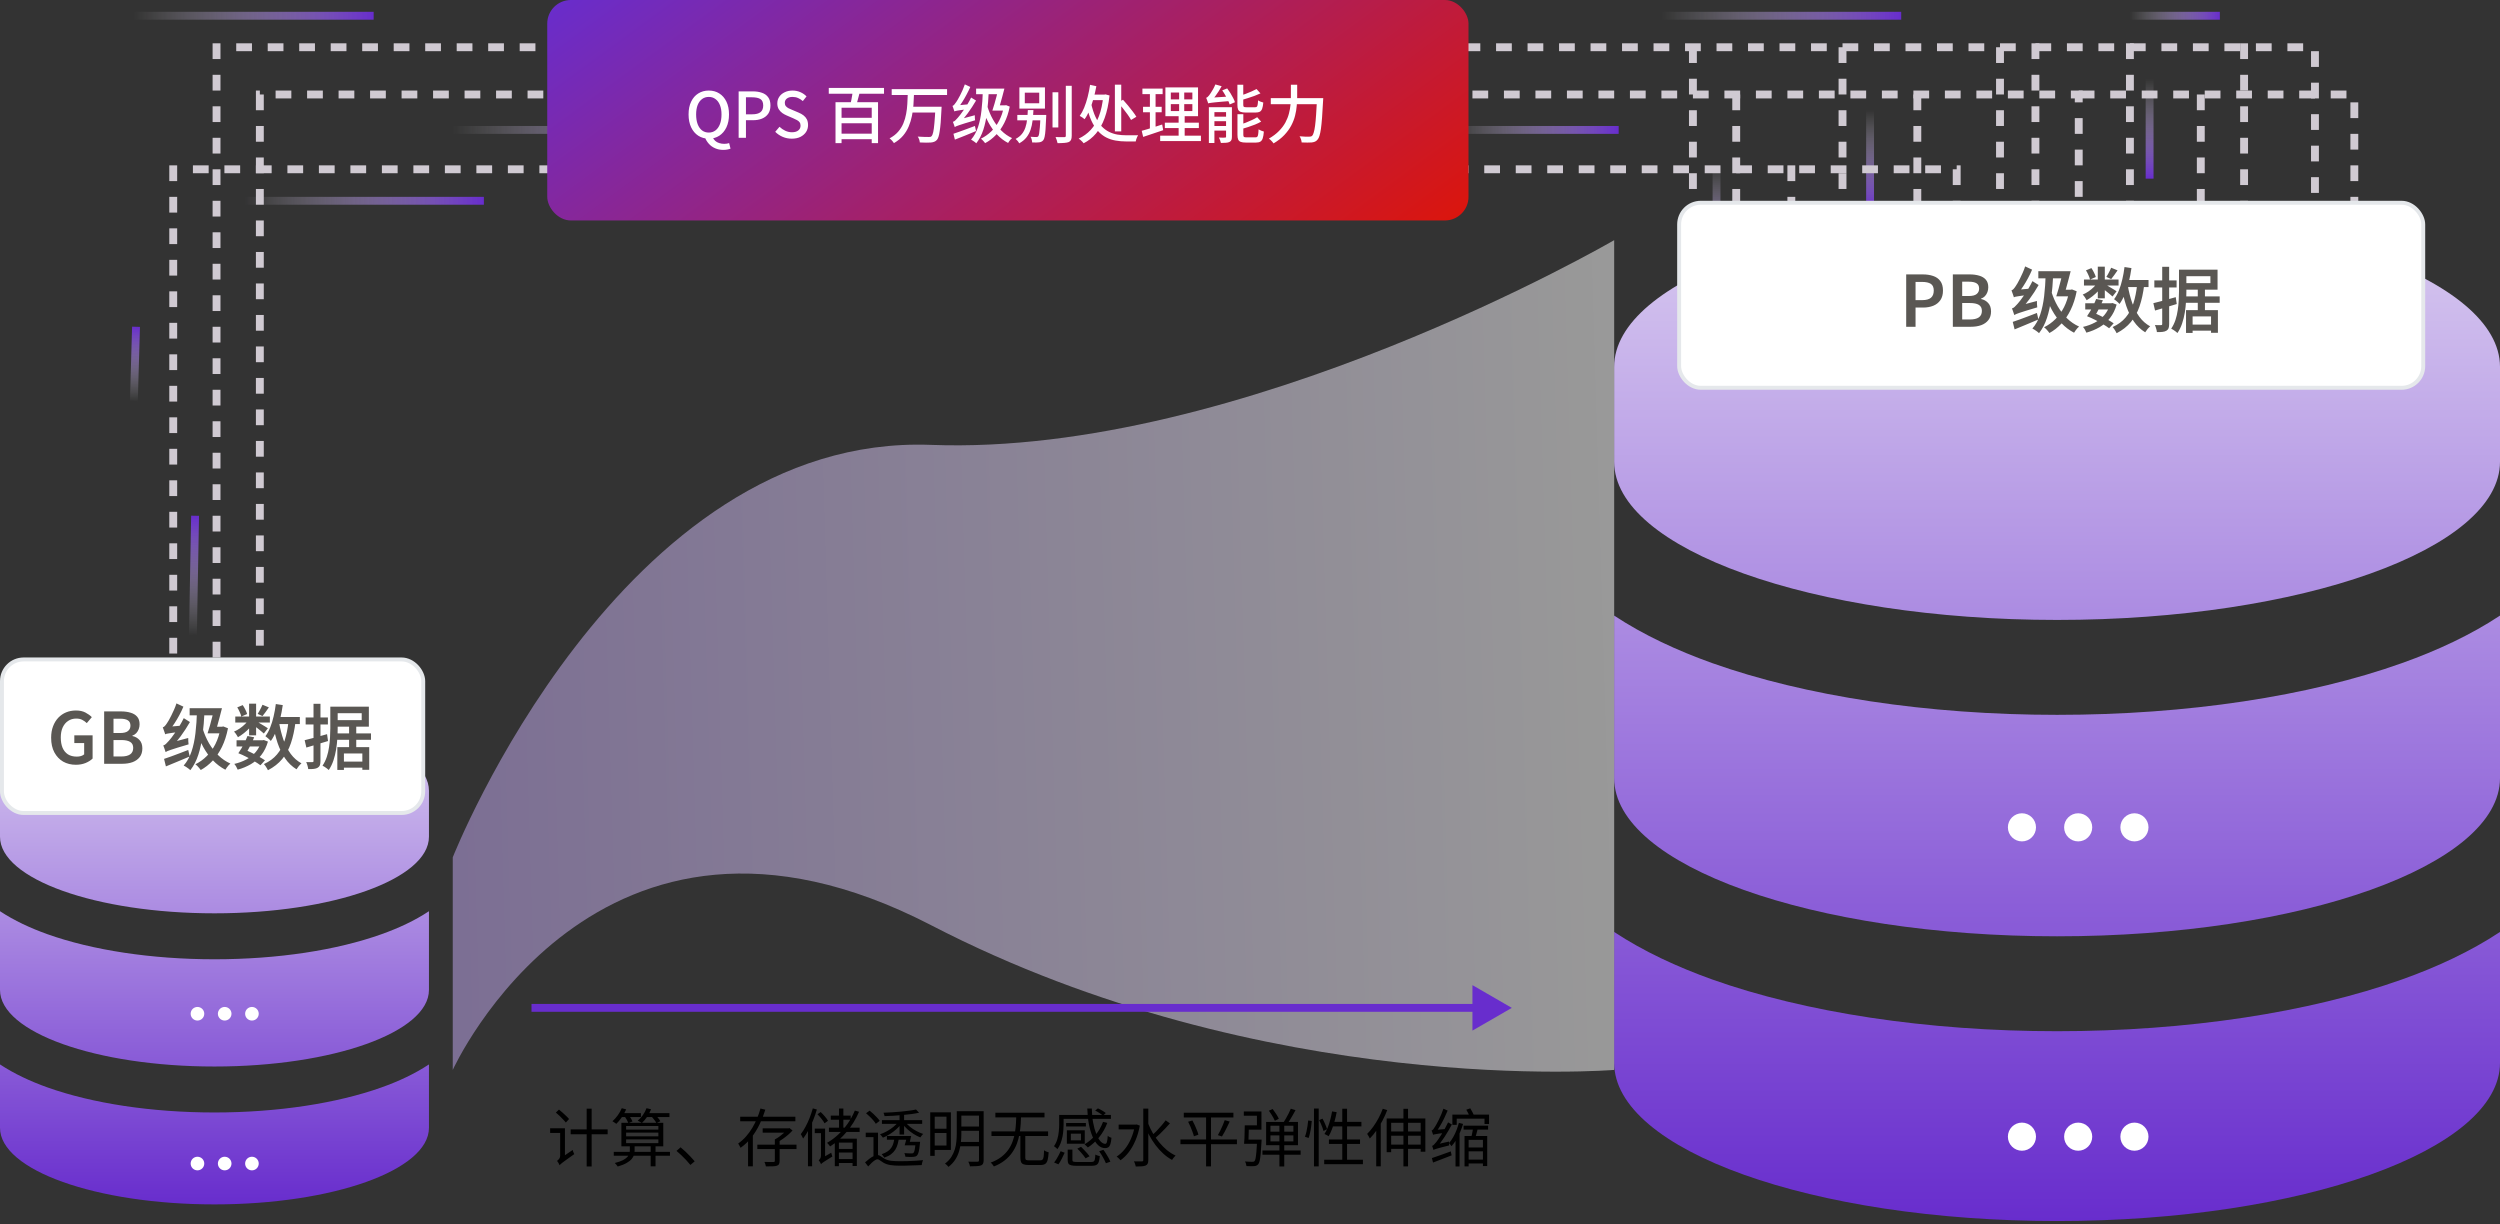 <?xml version="1.0" encoding="UTF-8"?>
<svg xmlns="http://www.w3.org/2000/svg" width="635" height="311" viewBox="0 0 635 311" fill="none">
  <rect x="0" y="0" width="635" height="311" fill="#333333" stroke="none"/>
  <path d="M108.955 231.448C105.356 233.832 101.221 235.753 96.916 237.285C85.486 241.371 70.48 243.657 54.477 243.657C38.475 243.657 23.445 241.347 12.039 237.285C7.758 235.753 3.599 233.832 0 231.448V251.44C0 262.189 24.393 270.896 54.477 270.896C84.562 270.896 108.955 262.189 108.955 251.44V231.448ZM108.955 212.527V200.853C108.955 190.104 84.562 181.397 54.477 181.397C24.393 181.397 0 190.104 0 200.853V212.527C0 223.277 24.393 231.984 54.477 231.984C84.562 231.984 108.955 223.277 108.955 212.527ZM96.916 276.198C85.51 280.259 70.505 282.57 54.477 282.57C38.45 282.57 23.445 280.259 12.039 276.198C7.758 274.666 3.599 272.744 0 270.361V286.461C0 297.211 24.393 305.917 54.477 305.917C84.562 305.917 108.955 297.211 108.955 286.461V270.361C105.356 272.744 101.221 274.666 96.916 276.198Z" fill="url(#paint0_linear_3358_1676)"></path>
  <ellipse cx="50.155" cy="295.541" rx="1.729" ry="1.729" fill="white"></ellipse>
  <ellipse cx="50.155" cy="257.493" rx="1.729" ry="1.729" fill="white"></ellipse>
  <ellipse cx="57.071" cy="295.541" rx="1.729" ry="1.729" fill="white"></ellipse>
  <ellipse cx="57.071" cy="257.493" rx="1.729" ry="1.729" fill="white"></ellipse>
  <ellipse cx="63.991" cy="295.541" rx="1.729" ry="1.729" fill="white"></ellipse>
  <ellipse cx="63.991" cy="257.493" rx="1.729" ry="1.729" fill="white"></ellipse>
  <path d="M635 156.359C627.567 161.281 619.029 165.249 610.14 168.413C586.535 176.85 555.547 181.571 522.5 181.571C489.453 181.571 458.415 176.8 434.86 168.413C426.021 165.249 417.433 161.281 410 156.359V197.643C410 219.842 460.374 237.821 522.5 237.821C584.626 237.821 635 219.842 635 197.643V156.359ZM635 117.286V93.179C635 70.98 584.626 53 522.5 53C460.374 53 410 70.98 410 93.179V117.286C410 139.484 460.374 157.464 522.5 157.464C584.626 157.464 635 139.484 635 117.286ZM610.14 248.77C586.585 257.157 555.597 261.929 522.5 261.929C489.403 261.929 458.415 257.157 434.86 248.77C426.021 245.606 417.433 241.638 410 236.717V269.964C410 292.163 460.374 310.143 522.5 310.143C584.626 310.143 635 292.163 635 269.964V236.717C627.567 241.638 619.029 245.606 610.14 248.77Z" fill="url(#paint1_linear_3358_1676)"></path>
  <circle cx="513.573" cy="288.714" r="3.571" fill="white"></circle>
  <circle cx="513.573" cy="210.143" r="3.571" fill="white"></circle>
  <circle cx="527.857" cy="288.714" r="3.571" fill="white"></circle>
  <circle cx="527.857" cy="210.143" r="3.571" fill="white"></circle>
  <circle cx="542.146" cy="288.714" r="3.571" fill="white"></circle>
  <circle cx="542.146" cy="210.143" r="3.571" fill="white"></circle>
  <path d="M307 18H350.144" stroke="url(#paint2_linear_3358_1676)" stroke-width="2"></path>
  <path d="M115 33L186.061 33" stroke="url(#paint3_linear_3358_1676)" stroke-width="2"></path>
  <path d="M62 51H122.909" stroke="url(#paint4_linear_3358_1676)" stroke-width="2"></path>
  <path d="M49 161.46L49.551 131" stroke="url(#paint5_linear_3358_1676)" stroke-width="2"></path>
  <path d="M34 102L34.551 83" stroke="url(#paint6_linear_3358_1676)" stroke-width="2"></path>
  <path d="M34 4H94.909" stroke="url(#paint7_linear_3358_1676)" stroke-width="2"></path>
  <path d="M422 4H482.909" stroke="url(#paint8_linear_3358_1676)" stroke-width="2"></path>
  <path d="M368 33H411.144" stroke="url(#paint9_linear_3358_1676)" stroke-width="2"></path>
  <path d="M541 4H563.841" stroke="url(#paint10_linear_3358_1676)" stroke-width="2"></path>
  <path d="M546 20L546 45.379" stroke="url(#paint11_linear_3358_1676)" stroke-width="2"></path>
  <path d="M475 28L475 53.379" stroke="url(#paint12_linear_3358_1676)" stroke-width="2"></path>
  <path d="M436 42L436 67.379" stroke="url(#paint13_linear_3358_1676)" stroke-width="2"></path>
  <path d="M55 175V12H517V52.119" stroke="#D0CAD2" stroke-width="2" stroke-dasharray="4 4"></path>
  <path d="M66 180V24H528V53.535" stroke="#D0CAD2" stroke-width="2" stroke-dasharray="4 4"></path>
  <path d="M44 182V43H497V53" stroke="#D0CAD2" stroke-width="2" stroke-dasharray="4 4"></path>
  <path d="M517 12H588V59" stroke="#D0CAD2" stroke-width="2" stroke-dasharray="4 4"></path>
  <path d="M528 24H598V63.5" stroke="#D0CAD2" stroke-width="2" stroke-dasharray="4 4"></path>
  <path d="M559 24V55" stroke="#D0CAD2" stroke-width="2" stroke-dasharray="4 4"></path>
  <path d="M487 24V55" stroke="#D0CAD2" stroke-width="2" stroke-dasharray="4 4"></path>
  <path d="M541 11L541 54" stroke="#D0CAD2" stroke-width="2" stroke-dasharray="4 4"></path>
  <path d="M468 12L468 58" stroke="#D0CAD2" stroke-width="2" stroke-dasharray="4 4"></path>
  <path d="M455 42L455 61" stroke="#D0CAD2" stroke-width="2" stroke-dasharray="4 4"></path>
  <path d="M441 24L441 66" stroke="#D0CAD2" stroke-width="2" stroke-dasharray="4 4"></path>
  <path d="M508 12L508 54" stroke="#D0CAD2" stroke-width="2" stroke-dasharray="4 4"></path>
  <path d="M430 12L430 71" stroke="#D0CAD2" stroke-width="2" stroke-dasharray="4 4"></path>
  <path d="M570 11L570 58" stroke="#D0CAD2" stroke-width="2" stroke-dasharray="4 4"></path>
  <rect x="139" width="234" height="56" rx="6" fill="url(#paint14_linear_3358_1676)"></rect>
  <path d="M180.032 35.224C179.029 35.224 178.139 34.973 177.36 34.472C176.592 33.971 175.989 33.261 175.552 32.344C175.115 31.416 174.896 30.323 174.896 29.064C174.896 27.795 175.115 26.712 175.552 25.816C175.989 24.909 176.592 24.216 177.36 23.736C178.139 23.245 179.029 23 180.032 23C181.045 23 181.936 23.245 182.704 23.736C183.472 24.216 184.075 24.909 184.512 25.816C184.949 26.712 185.168 27.795 185.168 29.064C185.168 30.323 184.949 31.416 184.512 32.344C184.075 33.261 183.472 33.971 182.704 34.472C181.936 34.973 181.045 35.224 180.032 35.224ZM180.032 33.672C180.683 33.672 181.248 33.491 181.728 33.128C182.219 32.755 182.597 32.221 182.864 31.528C183.131 30.835 183.264 30.013 183.264 29.064C183.264 28.147 183.131 27.357 182.864 26.696C182.597 26.024 182.219 25.512 181.728 25.16C181.248 24.797 180.683 24.616 180.032 24.616C179.381 24.616 178.811 24.797 178.32 25.16C177.84 25.512 177.467 26.024 177.2 26.696C176.944 27.357 176.816 28.147 176.816 29.064C176.816 30.013 176.944 30.835 177.2 31.528C177.467 32.221 177.84 32.755 178.32 33.128C178.811 33.491 179.381 33.672 180.032 33.672ZM183.728 38.072C182.949 38.072 182.251 37.933 181.632 37.656C181.013 37.389 180.491 37.016 180.064 36.536C179.637 36.067 179.307 35.539 179.072 34.952L180.992 34.776C181.141 35.171 181.36 35.501 181.648 35.768C181.947 36.035 182.293 36.227 182.688 36.344C183.083 36.472 183.499 36.536 183.936 36.536C184.192 36.536 184.421 36.52 184.624 36.488C184.837 36.456 185.029 36.408 185.2 36.344L185.552 37.752C185.36 37.837 185.104 37.912 184.784 37.976C184.464 38.04 184.112 38.072 183.728 38.072ZM187.615 35V23.208H191.183C192.068 23.208 192.847 23.325 193.519 23.56C194.191 23.784 194.719 24.157 195.102 24.68C195.497 25.192 195.695 25.896 195.695 26.792C195.695 27.645 195.503 28.349 195.119 28.904C194.735 29.448 194.207 29.859 193.535 30.136C192.873 30.403 192.111 30.536 191.247 30.536H189.471V35H187.615ZM189.471 29.032H191.087C192.015 29.032 192.708 28.851 193.167 28.488C193.625 28.125 193.855 27.56 193.855 26.792C193.855 26.003 193.615 25.459 193.135 25.16C192.655 24.861 191.945 24.712 191.007 24.712H189.471V29.032ZM201.1 35.224C200.289 35.224 199.521 35.069 198.796 34.76C198.081 34.451 197.452 34.024 196.908 33.48L197.996 32.2C198.422 32.616 198.908 32.952 199.452 33.208C200.006 33.464 200.572 33.592 201.148 33.592C201.852 33.592 202.39 33.437 202.764 33.128C203.148 32.819 203.34 32.419 203.34 31.928C203.34 31.565 203.26 31.277 203.1 31.064C202.94 30.84 202.716 30.653 202.428 30.504C202.15 30.355 201.83 30.2 201.468 30.04L199.836 29.336C199.452 29.176 199.073 28.968 198.7 28.712C198.337 28.445 198.033 28.115 197.788 27.72C197.553 27.315 197.436 26.824 197.436 26.248C197.436 25.629 197.601 25.075 197.932 24.584C198.262 24.093 198.721 23.709 199.308 23.432C199.894 23.144 200.561 23 201.308 23C202.001 23 202.657 23.133 203.276 23.4C203.894 23.667 204.422 24.029 204.86 24.488L203.916 25.672C203.542 25.341 203.142 25.085 202.716 24.904C202.3 24.712 201.83 24.616 201.308 24.616C200.7 24.616 200.22 24.755 199.868 25.032C199.516 25.299 199.34 25.661 199.34 26.12C199.34 26.461 199.43 26.744 199.612 26.968C199.793 27.181 200.028 27.363 200.316 27.512C200.614 27.651 200.918 27.784 201.228 27.912L202.844 28.6C203.313 28.792 203.729 29.027 204.092 29.304C204.454 29.581 204.737 29.917 204.94 30.312C205.142 30.707 205.244 31.197 205.244 31.784C205.244 32.413 205.078 32.989 204.748 33.512C204.417 34.024 203.942 34.44 203.324 34.76C202.705 35.069 201.964 35.224 201.1 35.224ZM210.508 22.328H224.54V23.816H210.508V22.328ZM213.324 29.928H221.996V31.304H213.324V29.928ZM213.356 33.944H221.852V35.352H213.356V33.944ZM216.62 22.856L218.428 23.24C218.321 23.667 218.209 24.099 218.092 24.536C217.974 24.973 217.862 25.389 217.756 25.784C217.649 26.179 217.542 26.531 217.436 26.84L215.996 26.472C216.081 26.141 216.166 25.768 216.252 25.352C216.337 24.925 216.412 24.499 216.476 24.072C216.54 23.635 216.588 23.229 216.62 22.856ZM212.22 25.96H223.02V36.36H221.42V27.368H213.756V36.36H212.22V25.96ZM226.492 22.648H240.556V24.136H226.492V22.648ZM231.548 27.112H238.124V28.584H231.548V27.112ZM237.596 27.112H239.164C239.164 27.112 239.164 27.16 239.164 27.256C239.164 27.341 239.158 27.443 239.148 27.56C239.148 27.667 239.142 27.752 239.132 27.816C239.078 29.096 239.014 30.184 238.94 31.08C238.865 31.976 238.78 32.723 238.684 33.32C238.598 33.917 238.497 34.392 238.38 34.744C238.262 35.096 238.129 35.357 237.98 35.528C237.766 35.763 237.537 35.923 237.292 36.008C237.057 36.104 236.774 36.168 236.444 36.2C236.145 36.232 235.734 36.243 235.212 36.232C234.7 36.221 234.172 36.205 233.628 36.184C233.617 35.96 233.564 35.704 233.468 35.416C233.372 35.139 233.249 34.899 233.1 34.696C233.676 34.739 234.22 34.765 234.732 34.776C235.244 34.787 235.612 34.792 235.836 34.792C236.028 34.803 236.177 34.797 236.284 34.776C236.401 34.744 236.508 34.685 236.604 34.6C236.774 34.44 236.918 34.099 237.036 33.576C237.153 33.043 237.254 32.275 237.34 31.272C237.436 30.259 237.521 28.963 237.596 27.384V27.112ZM230.572 23.88H232.156C232.124 24.787 232.076 25.715 232.012 26.664C231.948 27.603 231.82 28.536 231.628 29.464C231.446 30.381 231.174 31.267 230.812 32.12C230.46 32.963 229.98 33.747 229.372 34.472C228.764 35.187 227.99 35.816 227.052 36.36C226.934 36.157 226.769 35.939 226.556 35.704C226.353 35.48 226.15 35.293 225.948 35.144C226.833 34.675 227.558 34.115 228.124 33.464C228.689 32.813 229.132 32.104 229.452 31.336C229.772 30.568 230.006 29.768 230.156 28.936C230.316 28.093 230.417 27.245 230.46 26.392C230.513 25.539 230.55 24.701 230.572 23.88ZM249.644 23.064L251.148 23.128C251.062 25.059 250.918 26.845 250.716 28.488C250.513 30.131 250.198 31.613 249.772 32.936C249.345 34.248 248.748 35.4 247.98 36.392C247.905 36.307 247.782 36.205 247.612 36.088C247.452 35.971 247.281 35.853 247.1 35.736C246.929 35.619 246.78 35.528 246.652 35.464C247.409 34.589 247.996 33.533 248.412 32.296C248.828 31.048 249.121 29.645 249.292 28.088C249.473 26.531 249.59 24.856 249.644 23.064ZM247.932 22.504H254.236V23.928H247.932V22.504ZM253.292 26.76H255.404V28.088H252.876L253.292 26.76ZM255.004 26.76H255.276L255.548 26.712L256.476 27.08C256.166 28.648 255.702 30.035 255.084 31.24C254.476 32.435 253.756 33.459 252.924 34.312C252.102 35.165 251.201 35.848 250.22 36.36C250.156 36.253 250.054 36.125 249.916 35.976C249.788 35.827 249.654 35.683 249.516 35.544C249.388 35.405 249.265 35.299 249.148 35.224C250.108 34.755 250.977 34.147 251.756 33.4C252.545 32.643 253.217 31.736 253.772 30.68C254.326 29.624 254.737 28.419 255.004 27.064V26.76ZM250.796 27.016C251.148 28.189 251.622 29.304 252.22 30.36C252.817 31.405 253.521 32.339 254.332 33.16C255.153 33.981 256.065 34.621 257.068 35.08C256.961 35.176 256.838 35.293 256.7 35.432C256.572 35.581 256.449 35.731 256.332 35.88C256.225 36.04 256.134 36.184 256.06 36.312C255.014 35.768 254.07 35.048 253.228 34.152C252.396 33.256 251.67 32.232 251.052 31.08C250.433 29.928 249.921 28.696 249.516 27.384L250.796 27.016ZM253.58 22.504H255.116C254.966 23.123 254.796 23.773 254.604 24.456C254.422 25.139 254.241 25.795 254.06 26.424C253.878 27.053 253.713 27.608 253.564 28.088H252.06C252.23 27.597 252.406 27.032 252.588 26.392C252.78 25.752 252.961 25.096 253.132 24.424C253.302 23.741 253.452 23.101 253.58 22.504ZM242.508 32.28C242.476 32.184 242.433 32.056 242.38 31.896C242.326 31.736 242.268 31.571 242.204 31.4C242.14 31.219 242.081 31.064 242.028 30.936C242.23 30.904 242.428 30.797 242.62 30.616C242.822 30.424 243.052 30.179 243.308 29.88C243.446 29.731 243.644 29.491 243.9 29.16C244.166 28.819 244.46 28.413 244.78 27.944C245.11 27.475 245.441 26.968 245.772 26.424C246.102 25.88 246.401 25.331 246.668 24.776L247.916 25.544C247.276 26.643 246.572 27.72 245.804 28.776C245.036 29.821 244.262 30.739 243.484 31.528V31.56C243.484 31.56 243.436 31.587 243.34 31.64C243.244 31.683 243.126 31.741 242.988 31.816C242.86 31.891 242.748 31.971 242.652 32.056C242.556 32.131 242.508 32.205 242.508 32.28ZM242.508 32.28L242.38 31.032L243.02 30.504L247.596 29.272C247.596 29.464 247.601 29.688 247.612 29.944C247.633 30.189 247.654 30.392 247.676 30.552C246.63 30.861 245.788 31.112 245.148 31.304C244.508 31.496 244.012 31.656 243.66 31.784C243.308 31.901 243.046 31.997 242.876 32.072C242.716 32.147 242.593 32.216 242.508 32.28ZM242.412 28.296C242.38 28.2 242.337 28.067 242.284 27.896C242.23 27.725 242.172 27.549 242.108 27.368C242.044 27.187 241.985 27.032 241.932 26.904C242.081 26.861 242.23 26.755 242.38 26.584C242.54 26.413 242.705 26.195 242.876 25.928C242.972 25.8 243.105 25.587 243.276 25.288C243.457 24.989 243.654 24.632 243.868 24.216C244.081 23.789 244.294 23.341 244.508 22.872C244.721 22.392 244.908 21.912 245.068 21.432L246.46 22.088C246.172 22.739 245.852 23.389 245.5 24.04C245.158 24.691 244.796 25.315 244.412 25.912C244.028 26.509 243.644 27.048 243.26 27.528V27.56C243.26 27.56 243.217 27.587 243.132 27.64C243.046 27.683 242.945 27.747 242.828 27.832C242.71 27.907 242.609 27.987 242.524 28.072C242.449 28.157 242.412 28.232 242.412 28.296ZM242.412 28.296L242.364 27.208L243.036 26.776L245.9 26.504C245.868 26.696 245.836 26.915 245.804 27.16C245.782 27.395 245.766 27.587 245.756 27.736C245.116 27.811 244.588 27.88 244.172 27.944C243.766 27.997 243.446 28.045 243.212 28.088C242.977 28.131 242.801 28.168 242.684 28.2C242.566 28.232 242.476 28.264 242.412 28.296ZM242.172 33.976C242.63 33.827 243.153 33.645 243.74 33.432C244.337 33.219 244.966 32.989 245.628 32.744C246.3 32.499 246.966 32.248 247.628 31.992L247.916 33.288C246.988 33.683 246.049 34.072 245.1 34.456C244.15 34.829 243.297 35.165 242.54 35.464L242.172 33.976ZM267.34 23.432H268.812V32.376H267.34V23.432ZM270.716 21.8H272.22V34.456C272.22 34.915 272.161 35.267 272.044 35.512C271.937 35.757 271.75 35.944 271.484 36.072C271.196 36.189 270.822 36.264 270.364 36.296C269.905 36.339 269.324 36.36 268.62 36.36C268.588 36.147 268.518 35.891 268.412 35.592C268.316 35.293 268.214 35.032 268.108 34.808C268.609 34.829 269.068 34.84 269.484 34.84C269.91 34.84 270.193 34.84 270.332 34.84C270.481 34.829 270.582 34.797 270.636 34.744C270.689 34.691 270.716 34.595 270.716 34.456V21.8ZM260.3 23.544V26.232H263.964V23.544H260.3ZM258.924 22.2H265.42V27.592H258.924V22.2ZM258.396 29.192H264.876V30.568H258.396V29.192ZM264.268 29.192H265.756C265.756 29.192 265.75 29.229 265.74 29.304C265.74 29.368 265.74 29.448 265.74 29.544C265.74 29.64 265.734 29.725 265.724 29.8C265.681 31.069 265.628 32.099 265.564 32.888C265.51 33.677 265.436 34.285 265.34 34.712C265.254 35.128 265.142 35.421 265.004 35.592C264.854 35.773 264.7 35.901 264.54 35.976C264.38 36.061 264.182 36.12 263.948 36.152C263.766 36.184 263.516 36.2 263.196 36.2C262.876 36.2 262.534 36.195 262.172 36.184C262.161 35.949 262.118 35.699 262.044 35.432C261.98 35.165 261.884 34.936 261.756 34.744C262.076 34.765 262.369 34.781 262.636 34.792C262.902 34.803 263.094 34.808 263.212 34.808C263.34 34.808 263.436 34.797 263.5 34.776C263.574 34.744 263.649 34.691 263.724 34.616C263.809 34.509 263.884 34.275 263.948 33.912C264.012 33.549 264.07 33.011 264.124 32.296C264.188 31.571 264.236 30.616 264.268 29.432V29.192ZM261.068 27.96H262.492C262.449 28.92 262.374 29.821 262.268 30.664C262.172 31.496 262.001 32.269 261.756 32.984C261.51 33.699 261.158 34.344 260.7 34.92C260.241 35.496 259.633 35.992 258.876 36.408C258.79 36.227 258.657 36.024 258.476 35.8C258.294 35.587 258.124 35.416 257.964 35.288C258.636 34.936 259.169 34.515 259.564 34.024C259.958 33.533 260.257 32.979 260.46 32.36C260.673 31.731 260.817 31.048 260.892 30.312C260.977 29.576 261.036 28.792 261.068 27.96ZM277.356 24.024H280.684V25.432H277.356V24.024ZM280.236 24.024H280.524L280.812 23.976L281.82 24.248C281.585 26.456 281.174 28.36 280.588 29.96C280.012 31.549 279.27 32.872 278.364 33.928C277.468 34.973 276.428 35.795 275.244 36.392C275.158 36.275 275.041 36.136 274.892 35.976C274.742 35.827 274.582 35.677 274.412 35.528C274.252 35.389 274.108 35.283 273.98 35.208C275.153 34.664 276.172 33.928 277.036 33C277.9 32.072 278.598 30.904 279.132 29.496C279.676 28.077 280.044 26.371 280.236 24.376V24.024ZM277.116 26.12C277.425 27.539 277.809 28.739 278.268 29.72C278.726 30.691 279.244 31.48 279.82 32.088C280.406 32.696 281.036 33.165 281.708 33.496C282.38 33.827 283.084 34.056 283.82 34.184C284.556 34.301 285.313 34.36 286.092 34.36C286.23 34.36 286.428 34.36 286.684 34.36C286.94 34.36 287.217 34.36 287.516 34.36C287.825 34.36 288.118 34.36 288.396 34.36C288.673 34.349 288.897 34.344 289.068 34.344C288.993 34.472 288.913 34.632 288.828 34.824C288.742 35.016 288.668 35.208 288.604 35.4C288.55 35.603 288.508 35.779 288.476 35.928H287.996H286.012C285.105 35.928 284.23 35.853 283.388 35.704C282.545 35.565 281.745 35.304 280.988 34.92C280.23 34.536 279.532 33.992 278.892 33.288C278.252 32.584 277.681 31.683 277.18 30.584C276.678 29.475 276.262 28.12 275.932 26.52L277.116 26.12ZM276.876 21.544L278.476 21.896C278.273 22.995 278.022 24.072 277.724 25.128C277.436 26.184 277.1 27.155 276.716 28.04C276.342 28.925 275.932 29.672 275.484 30.28C275.345 30.152 275.153 30.003 274.908 29.832C274.673 29.661 274.454 29.528 274.252 29.432C274.657 28.877 275.03 28.189 275.372 27.368C275.713 26.536 276.012 25.619 276.268 24.616C276.524 23.613 276.726 22.589 276.876 21.544ZM284.028 26.04L285.244 25.336C285.649 25.773 286.065 26.253 286.492 26.776C286.918 27.299 287.324 27.811 287.708 28.312C288.092 28.803 288.401 29.251 288.636 29.656L287.292 30.472C287.078 30.077 286.79 29.624 286.428 29.112C286.065 28.6 285.67 28.077 285.244 27.544C284.828 27 284.422 26.499 284.028 26.04ZM283.18 21.512H284.796V33.368H283.18V21.512ZM297.388 26.456V28.216H302.86V26.456H297.388ZM297.388 23.496V25.24H302.86V23.496H297.388ZM296.012 22.2H304.3V29.512H296.012V22.2ZM295.868 31.16H304.508V32.536H295.868V31.16ZM294.684 34.456H305.036V35.832H294.684V34.456ZM290.172 22.504H295.308V23.912H290.172V22.504ZM290.332 27.128H295.068V28.52H290.332V27.128ZM289.996 33.224C290.444 33.107 290.95 32.963 291.516 32.792C292.081 32.621 292.678 32.435 293.308 32.232C293.937 32.029 294.566 31.827 295.196 31.624L295.452 33.064C294.577 33.363 293.692 33.661 292.796 33.96C291.9 34.259 291.089 34.531 290.364 34.776L289.996 33.224ZM292.076 23.064H293.516V32.936L292.076 33.192V23.064ZM299.5 22.792H300.796V28.888H300.908V35.08H299.372V28.888H299.5V22.792ZM307.052 27.224H312.124V28.488H308.46V36.328H307.052V27.224ZM311.42 27.224H312.908V34.712C312.908 35.064 312.865 35.347 312.78 35.56C312.694 35.773 312.529 35.939 312.284 36.056C312.049 36.173 311.75 36.243 311.388 36.264C311.025 36.296 310.598 36.312 310.108 36.312C310.065 36.109 309.996 35.875 309.9 35.608C309.804 35.341 309.702 35.117 309.596 34.936C309.937 34.947 310.252 34.957 310.54 34.968C310.838 34.968 311.046 34.963 311.164 34.952C311.26 34.952 311.324 34.936 311.356 34.904C311.398 34.861 311.42 34.792 311.42 34.696V27.224ZM307.708 29.64H312.236V30.792H307.708V29.64ZM307.708 32.008H312.236V33.176H307.708V32.008ZM314.3 21.528H315.788V26.616C315.788 26.883 315.836 27.053 315.932 27.128C316.028 27.203 316.246 27.24 316.588 27.24C316.652 27.24 316.78 27.24 316.972 27.24C317.174 27.24 317.393 27.24 317.628 27.24C317.873 27.24 318.102 27.24 318.316 27.24C318.529 27.24 318.684 27.24 318.78 27.24C318.982 27.24 319.132 27.197 319.228 27.112C319.324 27.027 319.393 26.861 319.436 26.616C319.489 26.36 319.526 25.981 319.548 25.48C319.697 25.597 319.905 25.709 320.172 25.816C320.438 25.923 320.673 25.997 320.876 26.04C320.822 26.712 320.726 27.235 320.588 27.608C320.46 27.971 320.262 28.227 319.996 28.376C319.729 28.515 319.372 28.584 318.924 28.584C318.849 28.584 318.726 28.584 318.556 28.584C318.385 28.584 318.193 28.584 317.98 28.584C317.766 28.584 317.548 28.584 317.324 28.584C317.11 28.584 316.918 28.584 316.748 28.584C316.588 28.584 316.476 28.584 316.412 28.584C315.857 28.584 315.425 28.525 315.116 28.408C314.806 28.291 314.593 28.093 314.476 27.816C314.358 27.528 314.3 27.133 314.3 26.632V21.528ZM319.164 22.616L320.156 23.72C319.686 23.933 319.174 24.147 318.62 24.36C318.065 24.563 317.5 24.755 316.924 24.936C316.348 25.117 315.788 25.288 315.244 25.448C315.212 25.299 315.153 25.123 315.068 24.92C314.982 24.707 314.897 24.531 314.812 24.392C315.324 24.232 315.846 24.051 316.38 23.848C316.913 23.645 317.42 23.437 317.9 23.224C318.39 23.011 318.812 22.808 319.164 22.616ZM314.316 29H315.804V34.248C315.804 34.515 315.857 34.691 315.964 34.776C316.07 34.851 316.294 34.888 316.636 34.888C316.71 34.888 316.849 34.888 317.052 34.888C317.254 34.888 317.473 34.888 317.708 34.888C317.953 34.888 318.182 34.888 318.396 34.888C318.62 34.888 318.78 34.888 318.876 34.888C319.089 34.888 319.244 34.84 319.34 34.744C319.446 34.648 319.521 34.456 319.564 34.168C319.617 33.869 319.654 33.432 319.676 32.856C319.846 32.963 320.06 33.069 320.316 33.176C320.582 33.283 320.817 33.363 321.02 33.416C320.966 34.152 320.87 34.723 320.732 35.128C320.604 35.533 320.401 35.816 320.124 35.976C319.857 36.136 319.484 36.216 319.004 36.216C318.929 36.216 318.806 36.216 318.636 36.216C318.465 36.216 318.268 36.216 318.044 36.216C317.83 36.216 317.612 36.216 317.388 36.216C317.174 36.216 316.982 36.216 316.812 36.216C316.641 36.216 316.518 36.216 316.444 36.216C315.889 36.216 315.457 36.157 315.148 36.04C314.838 35.923 314.62 35.72 314.492 35.432C314.374 35.155 314.316 34.76 314.316 34.248V29ZM319.324 29.768L320.332 30.888C319.873 31.155 319.356 31.405 318.78 31.64C318.204 31.864 317.612 32.077 317.004 32.28C316.396 32.472 315.809 32.648 315.244 32.808C315.212 32.659 315.148 32.477 315.052 32.264C314.956 32.051 314.87 31.875 314.796 31.736C315.329 31.565 315.873 31.373 316.428 31.16C316.993 30.936 317.526 30.707 318.028 30.472C318.54 30.237 318.972 30.003 319.324 29.768ZM310.444 22.952L311.708 22.456C311.985 22.819 312.252 23.208 312.508 23.624C312.764 24.04 312.998 24.456 313.212 24.872C313.425 25.277 313.58 25.64 313.676 25.96L312.332 26.536C312.236 26.205 312.086 25.837 311.884 25.432C311.681 25.016 311.457 24.595 311.212 24.168C310.966 23.731 310.71 23.325 310.444 22.952ZM306.876 26.264C306.854 26.157 306.812 26.019 306.748 25.848C306.694 25.677 306.63 25.501 306.556 25.32C306.492 25.128 306.428 24.968 306.364 24.84C306.492 24.808 306.614 24.739 306.732 24.632C306.86 24.515 306.993 24.371 307.132 24.2C307.217 24.093 307.35 23.901 307.532 23.624C307.724 23.336 307.926 23.005 308.14 22.632C308.353 22.248 308.54 21.853 308.7 21.448L310.3 21.896C310.065 22.333 309.809 22.771 309.532 23.208C309.254 23.645 308.966 24.061 308.668 24.456C308.369 24.84 308.081 25.181 307.804 25.48V25.496C307.804 25.496 307.756 25.523 307.66 25.576C307.564 25.629 307.457 25.699 307.34 25.784C307.222 25.859 307.116 25.939 307.02 26.024C306.924 26.109 306.876 26.189 306.876 26.264ZM306.876 26.264L306.844 25.24L307.564 24.808L312.668 24.488C312.625 24.659 312.588 24.861 312.556 25.096C312.534 25.331 312.524 25.517 312.524 25.656C311.596 25.731 310.817 25.795 310.188 25.848C309.558 25.901 309.041 25.949 308.636 25.992C308.241 26.035 307.926 26.072 307.692 26.104C307.468 26.125 307.292 26.152 307.164 26.184C307.046 26.205 306.95 26.232 306.876 26.264ZM322.78 24.92H335.132V26.472H322.78V24.92ZM334.524 24.92H336.108C336.108 24.92 336.102 24.973 336.092 25.08C336.092 25.176 336.086 25.283 336.076 25.4C336.076 25.507 336.07 25.597 336.06 25.672C335.974 27.304 335.889 28.696 335.804 29.848C335.718 31 335.622 31.955 335.516 32.712C335.409 33.459 335.286 34.051 335.148 34.488C335.02 34.915 334.865 35.229 334.684 35.432C334.47 35.699 334.246 35.88 334.012 35.976C333.788 36.072 333.51 36.141 333.18 36.184C332.902 36.216 332.529 36.227 332.06 36.216C331.59 36.216 331.11 36.205 330.62 36.184C330.609 35.96 330.556 35.699 330.46 35.4C330.364 35.101 330.241 34.84 330.092 34.616C330.625 34.669 331.116 34.701 331.564 34.712C332.022 34.712 332.353 34.712 332.556 34.712C332.726 34.712 332.865 34.696 332.972 34.664C333.089 34.632 333.201 34.568 333.308 34.472C333.446 34.323 333.574 34.045 333.692 33.64C333.82 33.235 333.932 32.669 334.028 31.944C334.124 31.219 334.209 30.307 334.284 29.208C334.369 28.099 334.449 26.771 334.524 25.224V24.92ZM327.884 21.528H329.484V24.536C329.484 25.261 329.446 26.035 329.372 26.856C329.308 27.667 329.169 28.499 328.956 29.352C328.742 30.205 328.417 31.048 327.98 31.88C327.542 32.712 326.956 33.517 326.22 34.296C325.494 35.064 324.582 35.773 323.484 36.424C323.398 36.296 323.286 36.152 323.148 35.992C323.02 35.843 322.876 35.693 322.716 35.544C322.566 35.405 322.428 35.293 322.3 35.208C323.334 34.611 324.188 33.965 324.86 33.272C325.542 32.579 326.086 31.859 326.492 31.112C326.897 30.355 327.196 29.597 327.388 28.84C327.59 28.072 327.724 27.325 327.788 26.6C327.852 25.864 327.884 25.176 327.884 24.536V21.528Z" fill="white"></path>
  <rect x="0.5" y="167.5" width="107" height="39" rx="5.5" fill="white" stroke="#E5E8EB"></rect>
  <path d="M19.272 194.252C18.072 194.252 16.998 193.988 16.05 193.46C15.114 192.92 14.37 192.14 13.818 191.12C13.266 190.1 12.99 188.858 12.99 187.394C12.99 186.302 13.152 185.33 13.476 184.478C13.8 183.626 14.244 182.9 14.808 182.3C15.384 181.7 16.05 181.244 16.806 180.932C17.574 180.62 18.402 180.464 19.29 180.464C20.238 180.464 21.042 180.638 21.702 180.986C22.362 181.334 22.902 181.724 23.322 182.156L22.044 183.668C21.708 183.344 21.33 183.074 20.91 182.858C20.502 182.63 19.986 182.516 19.362 182.516C18.582 182.516 17.898 182.714 17.31 183.11C16.722 183.494 16.26 184.046 15.924 184.766C15.6 185.474 15.438 186.326 15.438 187.322C15.438 188.33 15.588 189.2 15.888 189.932C16.2 190.652 16.656 191.21 17.256 191.606C17.868 191.99 18.618 192.182 19.506 192.182C19.878 192.182 20.232 192.134 20.568 192.038C20.904 191.93 21.174 191.786 21.378 191.606V188.744H18.876V186.782H23.52V192.668C23.076 193.112 22.482 193.49 21.738 193.802C20.994 194.102 20.172 194.252 19.272 194.252ZM26.454 194V180.698H30.72C31.632 180.698 32.442 180.806 33.15 181.022C33.87 181.226 34.434 181.568 34.842 182.048C35.25 182.516 35.454 183.158 35.454 183.974C35.454 184.394 35.382 184.802 35.238 185.198C35.094 185.582 34.884 185.924 34.608 186.224C34.332 186.512 34.002 186.722 33.618 186.854V186.944C34.35 187.1 34.956 187.442 35.436 187.97C35.916 188.486 36.156 189.194 36.156 190.094C36.156 190.982 35.934 191.714 35.49 192.29C35.046 192.866 34.44 193.298 33.672 193.586C32.904 193.862 32.028 194 31.044 194H26.454ZM28.83 186.188H30.504C31.428 186.188 32.094 186.02 32.502 185.684C32.922 185.348 33.132 184.892 33.132 184.316C33.132 183.68 32.916 183.23 32.484 182.966C32.052 182.69 31.404 182.552 30.54 182.552H28.83V186.188ZM28.83 192.146H30.81C31.782 192.146 32.526 191.972 33.042 191.624C33.57 191.264 33.834 190.712 33.834 189.968C33.834 189.26 33.576 188.75 33.06 188.438C32.544 188.126 31.794 187.97 30.81 187.97H28.83V192.146ZM50.041 180.608L51.949 180.698C51.853 182.858 51.685 184.862 51.445 186.71C51.217 188.558 50.857 190.232 50.365 191.732C49.885 193.22 49.213 194.516 48.349 195.62C48.253 195.512 48.097 195.38 47.881 195.224C47.677 195.08 47.461 194.93 47.233 194.774C47.005 194.63 46.813 194.522 46.657 194.45C47.509 193.478 48.169 192.302 48.637 190.922C49.105 189.53 49.441 187.964 49.645 186.224C49.849 184.484 49.981 182.612 50.041 180.608ZM48.169 179.888H55.279V181.688H48.169V179.888ZM54.289 184.586H56.539V186.26H53.767L54.289 184.586ZM56.017 184.586H56.377L56.719 184.514L57.907 184.982C57.559 186.758 57.049 188.336 56.377 189.716C55.705 191.084 54.913 192.254 54.001 193.226C53.089 194.198 52.087 194.984 50.995 195.584C50.899 195.44 50.767 195.272 50.599 195.08C50.443 194.888 50.275 194.702 50.095 194.522C49.927 194.354 49.771 194.222 49.627 194.126C50.695 193.598 51.655 192.908 52.507 192.056C53.371 191.204 54.103 190.19 54.703 189.014C55.303 187.826 55.741 186.476 56.017 184.964V184.586ZM51.517 185.18C51.913 186.452 52.441 187.664 53.101 188.816C53.773 189.956 54.559 190.97 55.459 191.858C56.371 192.746 57.391 193.442 58.519 193.946C58.375 194.066 58.219 194.216 58.051 194.396C57.895 194.588 57.745 194.78 57.601 194.972C57.457 195.164 57.337 195.344 57.241 195.512C56.065 194.9 55.009 194.102 54.073 193.118C53.137 192.134 52.321 191.006 51.625 189.734C50.941 188.462 50.359 187.1 49.879 185.648L51.517 185.18ZM54.415 179.888H56.377C56.209 180.596 56.017 181.34 55.801 182.12C55.597 182.9 55.393 183.65 55.189 184.37C54.985 185.09 54.799 185.72 54.631 186.26H52.723C52.915 185.696 53.113 185.048 53.317 184.316C53.521 183.584 53.719 182.834 53.911 182.066C54.115 181.298 54.283 180.572 54.415 179.888ZM42.067 191.03C42.031 190.91 41.977 190.748 41.905 190.544C41.845 190.34 41.773 190.13 41.689 189.914C41.617 189.686 41.545 189.494 41.473 189.338C41.701 189.29 41.923 189.164 42.139 188.96C42.367 188.756 42.625 188.486 42.913 188.15C43.069 187.982 43.291 187.712 43.579 187.34C43.879 186.956 44.209 186.5 44.569 185.972C44.929 185.444 45.295 184.874 45.667 184.262C46.039 183.65 46.375 183.032 46.675 182.408L48.241 183.398C47.545 184.622 46.765 185.822 45.901 186.998C45.037 188.174 44.161 189.206 43.273 190.094V190.13C43.273 190.13 43.213 190.16 43.093 190.22C42.973 190.28 42.829 190.358 42.661 190.454C42.505 190.55 42.367 190.652 42.247 190.76C42.127 190.856 42.067 190.946 42.067 191.03ZM42.067 191.03L41.887 189.446L42.679 188.816L47.809 187.448C47.809 187.7 47.815 187.982 47.827 188.294C47.851 188.606 47.875 188.864 47.899 189.068C46.735 189.416 45.793 189.698 45.073 189.914C44.353 190.13 43.795 190.31 43.399 190.454C43.003 190.586 42.709 190.694 42.517 190.778C42.325 190.862 42.175 190.946 42.067 191.03ZM41.959 186.512C41.923 186.38 41.869 186.212 41.797 186.008C41.725 185.792 41.647 185.57 41.563 185.342C41.491 185.102 41.419 184.904 41.347 184.748C41.527 184.7 41.701 184.586 41.869 184.406C42.049 184.214 42.235 183.968 42.427 183.668C42.535 183.512 42.685 183.272 42.877 182.948C43.069 182.612 43.279 182.216 43.507 181.76C43.747 181.292 43.981 180.794 44.209 180.266C44.449 179.726 44.653 179.192 44.821 178.664L46.585 179.492C46.285 180.212 45.937 180.938 45.541 181.67C45.157 182.39 44.743 183.086 44.299 183.758C43.867 184.418 43.435 185.012 43.003 185.54V185.576C43.003 185.576 42.949 185.612 42.841 185.684C42.733 185.744 42.607 185.828 42.463 185.936C42.331 186.032 42.211 186.134 42.103 186.242C42.007 186.338 41.959 186.428 41.959 186.512ZM41.959 186.512L41.905 185.144L42.715 184.604L45.847 184.334C45.799 184.574 45.757 184.844 45.721 185.144C45.685 185.444 45.667 185.696 45.667 185.9C44.959 185.972 44.383 186.044 43.939 186.116C43.495 186.176 43.141 186.23 42.877 186.278C42.613 186.314 42.415 186.35 42.283 186.386C42.151 186.422 42.043 186.464 41.959 186.512ZM41.671 192.758C42.187 192.59 42.775 192.386 43.435 192.146C44.107 191.894 44.815 191.63 45.559 191.354C46.315 191.066 47.065 190.778 47.809 190.49L48.187 192.146C47.143 192.59 46.087 193.034 45.019 193.478C43.963 193.922 43.003 194.318 42.139 194.666L41.671 192.758ZM60.085 188.024H66.997V189.608H60.085V188.024ZM59.761 181.994H68.545V183.524H59.761V181.994ZM66.673 179.006L68.293 179.672C68.017 180.068 67.735 180.47 67.447 180.878C67.171 181.274 66.913 181.61 66.673 181.886L65.449 181.328C65.593 181.112 65.737 180.872 65.881 180.608C66.037 180.332 66.181 180.056 66.313 179.78C66.457 179.492 66.577 179.234 66.673 179.006ZM63.271 178.736H65.053V186.782H63.271V178.736ZM60.265 179.672L61.651 179.096C61.891 179.444 62.113 179.828 62.317 180.248C62.533 180.668 62.683 181.04 62.767 181.364L61.291 182.012C61.231 181.688 61.099 181.31 60.895 180.878C60.703 180.434 60.493 180.032 60.265 179.672ZM63.307 182.624L64.585 183.38C64.285 183.86 63.907 184.346 63.451 184.838C62.995 185.33 62.503 185.786 61.975 186.206C61.459 186.614 60.949 186.962 60.445 187.25C60.337 187.046 60.187 186.8 59.995 186.512C59.803 186.224 59.617 185.996 59.437 185.828C59.929 185.624 60.421 185.354 60.913 185.018C61.405 184.682 61.861 184.304 62.281 183.884C62.713 183.464 63.055 183.044 63.307 182.624ZM64.801 183.038C64.969 183.122 65.203 183.254 65.503 183.434C65.803 183.614 66.127 183.806 66.475 184.01C66.823 184.214 67.141 184.406 67.429 184.586C67.717 184.754 67.921 184.886 68.041 184.982L67.015 186.314C66.847 186.158 66.631 185.972 66.367 185.756C66.103 185.528 65.815 185.294 65.503 185.054C65.191 184.802 64.891 184.568 64.603 184.352C64.327 184.136 64.087 183.962 63.883 183.83L64.801 183.038ZM69.859 182.12H76.159V183.92H69.859V182.12ZM70.057 178.826L71.821 179.096C71.653 180.296 71.431 181.454 71.155 182.57C70.879 183.686 70.543 184.724 70.147 185.684C69.763 186.644 69.313 187.484 68.797 188.204C68.713 188.096 68.581 187.964 68.401 187.808C68.233 187.652 68.059 187.502 67.879 187.358C67.699 187.202 67.543 187.082 67.411 186.998C67.891 186.362 68.299 185.618 68.635 184.766C68.983 183.902 69.271 182.966 69.499 181.958C69.739 180.95 69.925 179.906 70.057 178.826ZM73.279 183.2L75.061 183.362C74.809 185.402 74.419 187.202 73.891 188.762C73.363 190.322 72.625 191.666 71.677 192.794C70.741 193.922 69.535 194.87 68.059 195.638C67.999 195.506 67.909 195.338 67.789 195.134C67.669 194.942 67.543 194.744 67.411 194.54C67.279 194.348 67.153 194.192 67.033 194.072C68.401 193.448 69.505 192.638 70.345 191.642C71.197 190.646 71.851 189.452 72.307 188.06C72.763 186.656 73.087 185.036 73.279 183.2ZM70.903 183.614C71.167 185.138 71.533 186.572 72.001 187.916C72.481 189.26 73.093 190.448 73.837 191.48C74.593 192.5 75.505 193.304 76.573 193.892C76.369 194.06 76.141 194.294 75.889 194.594C75.649 194.894 75.457 195.164 75.313 195.404C74.173 194.696 73.213 193.778 72.433 192.65C71.653 191.51 71.011 190.202 70.507 188.726C70.015 187.238 69.619 185.624 69.319 183.884L70.903 183.614ZM60.535 191.318L61.687 190.202C62.335 190.454 63.007 190.754 63.703 191.102C64.411 191.438 65.077 191.786 65.701 192.146C66.325 192.494 66.859 192.818 67.303 193.118L66.151 194.378C65.731 194.054 65.203 193.706 64.567 193.334C63.943 192.95 63.277 192.584 62.569 192.236C61.873 191.876 61.195 191.57 60.535 191.318ZM66.385 188.024H66.709L67.015 187.97L68.059 188.366C67.675 189.698 67.111 190.838 66.367 191.786C65.635 192.722 64.759 193.49 63.739 194.09C62.719 194.69 61.597 195.158 60.373 195.494C60.289 195.278 60.163 195.02 59.995 194.72C59.827 194.432 59.665 194.204 59.509 194.036C60.601 193.784 61.615 193.412 62.551 192.92C63.487 192.428 64.285 191.798 64.945 191.03C65.605 190.25 66.085 189.332 66.385 188.276V188.024ZM60.535 191.318C60.811 190.934 61.093 190.496 61.381 190.004C61.669 189.5 61.939 188.984 62.191 188.456C62.455 187.928 62.677 187.424 62.857 186.944L64.567 187.268C64.363 187.784 64.129 188.312 63.865 188.852C63.601 189.392 63.325 189.908 63.037 190.4C62.761 190.892 62.503 191.324 62.263 191.696L60.535 191.318ZM84.781 179.492H93.691V184.568H84.835V182.912H91.873V181.148H84.781V179.492ZM83.899 179.492H85.771V185C85.771 185.768 85.741 186.614 85.681 187.538C85.633 188.462 85.531 189.404 85.375 190.364C85.219 191.324 84.991 192.254 84.691 193.154C84.391 194.054 83.995 194.864 83.503 195.584C83.395 195.476 83.239 195.344 83.035 195.188C82.843 195.044 82.645 194.906 82.441 194.774C82.237 194.642 82.063 194.546 81.919 194.486C82.375 193.802 82.735 193.064 82.999 192.272C83.263 191.468 83.455 190.64 83.575 189.788C83.707 188.936 83.791 188.102 83.827 187.286C83.875 186.458 83.899 185.696 83.899 185V179.492ZM84.817 186.278H94.231V187.916H84.817V186.278ZM86.473 193.442H92.827V194.99H86.473V193.442ZM88.669 184.406H90.487V190.508H88.669V184.406ZM85.681 189.77H93.781V195.53H92.035V191.372H87.355V195.566H85.681V189.77ZM77.383 188.006C78.103 187.838 78.973 187.616 79.993 187.34C81.013 187.064 82.039 186.776 83.071 186.476L83.323 188.222C82.375 188.51 81.421 188.798 80.461 189.086C79.501 189.374 78.619 189.638 77.815 189.878L77.383 188.006ZM77.635 182.228H83.287V184.01H77.635V182.228ZM79.633 178.772H81.397V193.28C81.397 193.736 81.349 194.096 81.253 194.36C81.157 194.624 80.977 194.834 80.713 194.99C80.461 195.146 80.137 195.248 79.741 195.296C79.357 195.344 78.871 195.362 78.283 195.35C78.271 195.122 78.211 194.828 78.103 194.468C78.007 194.12 77.899 193.82 77.779 193.568C78.127 193.58 78.445 193.586 78.733 193.586C79.021 193.586 79.219 193.586 79.327 193.586C79.435 193.586 79.513 193.568 79.561 193.532C79.609 193.484 79.633 193.394 79.633 193.262V178.772Z" fill="#15110B" fill-opacity="0.7"></path>
  <rect x="426.5" y="51.5" width="189" height="47" rx="5.5" fill="white" stroke="#E5E8EB"></rect>
  <path d="M484.173 83V69.698H488.367C489.363 69.698 490.245 69.83 491.013 70.094C491.781 70.346 492.387 70.772 492.831 71.372C493.287 71.972 493.515 72.782 493.515 73.802C493.515 74.786 493.293 75.602 492.849 76.25C492.405 76.886 491.799 77.36 491.031 77.672C490.263 77.972 489.399 78.122 488.439 78.122H486.549V83H484.173ZM486.549 76.232H488.259C489.243 76.232 489.975 76.034 490.455 75.638C490.935 75.23 491.175 74.618 491.175 73.802C491.175 72.986 490.923 72.416 490.419 72.092C489.915 71.768 489.165 71.606 488.169 71.606H486.549V76.232ZM496.021 83V69.698H500.287C501.199 69.698 502.009 69.806 502.717 70.022C503.437 70.226 504.001 70.568 504.409 71.048C504.817 71.516 505.021 72.158 505.021 72.974C505.021 73.394 504.949 73.802 504.805 74.198C504.661 74.582 504.451 74.924 504.175 75.224C503.899 75.512 503.569 75.722 503.185 75.854V75.944C503.917 76.1 504.523 76.442 505.003 76.97C505.483 77.486 505.723 78.194 505.723 79.094C505.723 79.982 505.501 80.714 505.057 81.29C504.613 81.866 504.007 82.298 503.239 82.586C502.471 82.862 501.595 83 500.611 83H496.021ZM498.397 75.188H500.071C500.995 75.188 501.661 75.02 502.069 74.684C502.489 74.348 502.699 73.892 502.699 73.316C502.699 72.68 502.483 72.23 502.051 71.966C501.619 71.69 500.971 71.552 500.107 71.552H498.397V75.188ZM498.397 81.146H500.377C501.349 81.146 502.093 80.972 502.609 80.624C503.137 80.264 503.401 79.712 503.401 78.968C503.401 78.26 503.143 77.75 502.627 77.438C502.111 77.126 501.361 76.97 500.377 76.97H498.397V81.146ZM519.609 69.608L521.517 69.698C521.421 71.858 521.253 73.862 521.013 75.71C520.785 77.558 520.425 79.232 519.933 80.732C519.453 82.22 518.781 83.516 517.917 84.62C517.821 84.512 517.665 84.38 517.449 84.224C517.245 84.08 517.029 83.93 516.801 83.774C516.573 83.63 516.381 83.522 516.225 83.45C517.077 82.478 517.737 81.302 518.205 79.922C518.673 78.53 519.009 76.964 519.213 75.224C519.417 73.484 519.549 71.612 519.609 69.608ZM517.737 68.888H524.847V70.688H517.737V68.888ZM523.857 73.586H526.107V75.26H523.335L523.857 73.586ZM525.585 73.586H525.945L526.287 73.514L527.475 73.982C527.127 75.758 526.617 77.336 525.945 78.716C525.273 80.084 524.481 81.254 523.569 82.226C522.657 83.198 521.655 83.984 520.563 84.584C520.467 84.44 520.335 84.272 520.167 84.08C520.011 83.888 519.843 83.702 519.663 83.522C519.495 83.354 519.339 83.222 519.195 83.126C520.263 82.598 521.223 81.908 522.075 81.056C522.939 80.204 523.671 79.19 524.271 78.014C524.871 76.826 525.309 75.476 525.585 73.964V73.586ZM521.085 74.18C521.481 75.452 522.009 76.664 522.669 77.816C523.341 78.956 524.127 79.97 525.027 80.858C525.939 81.746 526.959 82.442 528.087 82.946C527.943 83.066 527.787 83.216 527.619 83.396C527.463 83.588 527.313 83.78 527.169 83.972C527.025 84.164 526.905 84.344 526.809 84.512C525.633 83.9 524.577 83.102 523.641 82.118C522.705 81.134 521.889 80.006 521.193 78.734C520.509 77.462 519.927 76.1 519.447 74.648L521.085 74.18ZM523.983 68.888H525.945C525.777 69.596 525.585 70.34 525.369 71.12C525.165 71.9 524.961 72.65 524.757 73.37C524.553 74.09 524.367 74.72 524.199 75.26H522.291C522.483 74.696 522.681 74.048 522.885 73.316C523.089 72.584 523.287 71.834 523.479 71.066C523.683 70.298 523.851 69.572 523.983 68.888ZM511.635 80.03C511.599 79.91 511.545 79.748 511.473 79.544C511.413 79.34 511.341 79.13 511.257 78.914C511.185 78.686 511.113 78.494 511.041 78.338C511.269 78.29 511.491 78.164 511.707 77.96C511.935 77.756 512.193 77.486 512.481 77.15C512.637 76.982 512.859 76.712 513.147 76.34C513.447 75.956 513.777 75.5 514.137 74.972C514.497 74.444 514.863 73.874 515.235 73.262C515.607 72.65 515.943 72.032 516.243 71.408L517.809 72.398C517.113 73.622 516.333 74.822 515.469 75.998C514.605 77.174 513.729 78.206 512.841 79.094V79.13C512.841 79.13 512.781 79.16 512.661 79.22C512.541 79.28 512.397 79.358 512.229 79.454C512.073 79.55 511.935 79.652 511.815 79.76C511.695 79.856 511.635 79.946 511.635 80.03ZM511.635 80.03L511.455 78.446L512.247 77.816L517.377 76.448C517.377 76.7 517.383 76.982 517.395 77.294C517.419 77.606 517.443 77.864 517.467 78.068C516.303 78.416 515.361 78.698 514.641 78.914C513.921 79.13 513.363 79.31 512.967 79.454C512.571 79.586 512.277 79.694 512.085 79.778C511.893 79.862 511.743 79.946 511.635 80.03ZM511.527 75.512C511.491 75.38 511.437 75.212 511.365 75.008C511.293 74.792 511.215 74.57 511.131 74.342C511.059 74.102 510.987 73.904 510.915 73.748C511.095 73.7 511.269 73.586 511.437 73.406C511.617 73.214 511.803 72.968 511.995 72.668C512.103 72.512 512.253 72.272 512.445 71.948C512.637 71.612 512.847 71.216 513.075 70.76C513.315 70.292 513.549 69.794 513.777 69.266C514.017 68.726 514.221 68.192 514.389 67.664L516.153 68.492C515.853 69.212 515.505 69.938 515.109 70.67C514.725 71.39 514.311 72.086 513.867 72.758C513.435 73.418 513.003 74.012 512.571 74.54V74.576C512.571 74.576 512.517 74.612 512.409 74.684C512.301 74.744 512.175 74.828 512.031 74.936C511.899 75.032 511.779 75.134 511.671 75.242C511.575 75.338 511.527 75.428 511.527 75.512ZM511.527 75.512L511.473 74.144L512.283 73.604L515.415 73.334C515.367 73.574 515.325 73.844 515.289 74.144C515.253 74.444 515.235 74.696 515.235 74.9C514.527 74.972 513.951 75.044 513.507 75.116C513.063 75.176 512.709 75.23 512.445 75.278C512.181 75.314 511.983 75.35 511.851 75.386C511.719 75.422 511.611 75.464 511.527 75.512ZM511.239 81.758C511.755 81.59 512.343 81.386 513.003 81.146C513.675 80.894 514.383 80.63 515.127 80.354C515.883 80.066 516.633 79.778 517.377 79.49L517.755 81.146C516.711 81.59 515.655 82.034 514.587 82.478C513.531 82.922 512.571 83.318 511.707 83.666L511.239 81.758ZM529.653 77.024H536.565V78.608H529.653V77.024ZM529.329 70.994H538.113V72.524H529.329V70.994ZM536.241 68.006L537.861 68.672C537.585 69.068 537.303 69.47 537.015 69.878C536.739 70.274 536.481 70.61 536.241 70.886L535.017 70.328C535.161 70.112 535.305 69.872 535.449 69.608C535.605 69.332 535.749 69.056 535.881 68.78C536.025 68.492 536.145 68.234 536.241 68.006ZM532.839 67.736H534.621V75.782H532.839V67.736ZM529.833 68.672L531.219 68.096C531.459 68.444 531.681 68.828 531.885 69.248C532.101 69.668 532.251 70.04 532.335 70.364L530.859 71.012C530.799 70.688 530.667 70.31 530.463 69.878C530.271 69.434 530.061 69.032 529.833 68.672ZM532.875 71.624L534.153 72.38C533.853 72.86 533.475 73.346 533.019 73.838C532.563 74.33 532.071 74.786 531.543 75.206C531.027 75.614 530.517 75.962 530.013 76.25C529.905 76.046 529.755 75.8 529.563 75.512C529.371 75.224 529.185 74.996 529.005 74.828C529.497 74.624 529.989 74.354 530.481 74.018C530.973 73.682 531.429 73.304 531.849 72.884C532.281 72.464 532.623 72.044 532.875 71.624ZM534.369 72.038C534.537 72.122 534.771 72.254 535.071 72.434C535.371 72.614 535.695 72.806 536.043 73.01C536.391 73.214 536.709 73.406 536.997 73.586C537.285 73.754 537.489 73.886 537.609 73.982L536.583 75.314C536.415 75.158 536.199 74.972 535.935 74.756C535.671 74.528 535.383 74.294 535.071 74.054C534.759 73.802 534.459 73.568 534.171 73.352C533.895 73.136 533.655 72.962 533.451 72.83L534.369 72.038ZM539.427 71.12H545.727V72.92H539.427V71.12ZM539.625 67.826L541.389 68.096C541.221 69.296 540.999 70.454 540.723 71.57C540.447 72.686 540.111 73.724 539.715 74.684C539.331 75.644 538.881 76.484 538.365 77.204C538.281 77.096 538.149 76.964 537.969 76.808C537.801 76.652 537.627 76.502 537.447 76.358C537.267 76.202 537.111 76.082 536.979 75.998C537.459 75.362 537.867 74.618 538.203 73.766C538.551 72.902 538.839 71.966 539.067 70.958C539.307 69.95 539.493 68.906 539.625 67.826ZM542.847 72.2L544.629 72.362C544.377 74.402 543.987 76.202 543.459 77.762C542.931 79.322 542.193 80.666 541.245 81.794C540.309 82.922 539.103 83.87 537.627 84.638C537.567 84.506 537.477 84.338 537.357 84.134C537.237 83.942 537.111 83.744 536.979 83.54C536.847 83.348 536.721 83.192 536.601 83.072C537.969 82.448 539.073 81.638 539.913 80.642C540.765 79.646 541.419 78.452 541.875 77.06C542.331 75.656 542.655 74.036 542.847 72.2ZM540.471 72.614C540.735 74.138 541.101 75.572 541.569 76.916C542.049 78.26 542.661 79.448 543.405 80.48C544.161 81.5 545.073 82.304 546.141 82.892C545.937 83.06 545.709 83.294 545.457 83.594C545.217 83.894 545.025 84.164 544.881 84.404C543.741 83.696 542.781 82.778 542.001 81.65C541.221 80.51 540.579 79.202 540.075 77.726C539.583 76.238 539.187 74.624 538.887 72.884L540.471 72.614ZM530.103 80.318L531.255 79.202C531.903 79.454 532.575 79.754 533.271 80.102C533.979 80.438 534.645 80.786 535.269 81.146C535.893 81.494 536.427 81.818 536.871 82.118L535.719 83.378C535.299 83.054 534.771 82.706 534.135 82.334C533.511 81.95 532.845 81.584 532.137 81.236C531.441 80.876 530.763 80.57 530.103 80.318ZM535.953 77.024H536.277L536.583 76.97L537.627 77.366C537.243 78.698 536.679 79.838 535.935 80.786C535.203 81.722 534.327 82.49 533.307 83.09C532.287 83.69 531.165 84.158 529.941 84.494C529.857 84.278 529.731 84.02 529.563 83.72C529.395 83.432 529.233 83.204 529.077 83.036C530.169 82.784 531.183 82.412 532.119 81.92C533.055 81.428 533.853 80.798 534.513 80.03C535.173 79.25 535.653 78.332 535.953 77.276V77.024ZM530.103 80.318C530.379 79.934 530.661 79.496 530.949 79.004C531.237 78.5 531.507 77.984 531.759 77.456C532.023 76.928 532.245 76.424 532.425 75.944L534.135 76.268C533.931 76.784 533.697 77.312 533.433 77.852C533.169 78.392 532.893 78.908 532.605 79.4C532.329 79.892 532.071 80.324 531.831 80.696L530.103 80.318ZM554.349 68.492H563.259V73.568H554.403V71.912H561.441V70.148H554.349V68.492ZM553.467 68.492H555.339V74C555.339 74.768 555.309 75.614 555.249 76.538C555.201 77.462 555.099 78.404 554.943 79.364C554.787 80.324 554.559 81.254 554.259 82.154C553.959 83.054 553.563 83.864 553.071 84.584C552.963 84.476 552.807 84.344 552.603 84.188C552.411 84.044 552.213 83.906 552.009 83.774C551.805 83.642 551.631 83.546 551.487 83.486C551.943 82.802 552.303 82.064 552.567 81.272C552.831 80.468 553.023 79.64 553.143 78.788C553.275 77.936 553.359 77.102 553.395 76.286C553.443 75.458 553.467 74.696 553.467 74V68.492ZM554.385 75.278H563.799V76.916H554.385V75.278ZM556.041 82.442H562.395V83.99H556.041V82.442ZM558.237 73.406H560.055V79.508H558.237V73.406ZM555.249 78.77H563.349V84.53H561.603V80.372H556.923V84.566H555.249V78.77ZM546.951 77.006C547.671 76.838 548.541 76.616 549.561 76.34C550.581 76.064 551.607 75.776 552.639 75.476L552.891 77.222C551.943 77.51 550.989 77.798 550.029 78.086C549.069 78.374 548.187 78.638 547.383 78.878L546.951 77.006ZM547.203 71.228H552.855V73.01H547.203V71.228ZM549.201 67.772H550.965V82.28C550.965 82.736 550.917 83.096 550.821 83.36C550.725 83.624 550.545 83.834 550.281 83.99C550.029 84.146 549.705 84.248 549.309 84.296C548.925 84.344 548.439 84.362 547.851 84.35C547.839 84.122 547.779 83.828 547.671 83.468C547.575 83.12 547.467 82.82 547.347 82.568C547.695 82.58 548.013 82.586 548.301 82.586C548.589 82.586 548.787 82.586 548.895 82.586C549.003 82.586 549.081 82.568 549.129 82.532C549.177 82.484 549.201 82.394 549.201 82.262V67.772Z" fill="#15110B" fill-opacity="0.7"></path>
  <path d="M115 271.76V217.76C115 217.76 157.5 110 236.5 113C315.5 116 410 61 410 61V271.76C410 271.76 321.5 279 236.5 235C151.5 191 115 271.76 115 271.76Z" fill="url(#paint15_linear_3358_1676)" fill-opacity="0.5"></path>
  <path d="M384 256L374 250.226V261.774L384 256ZM135 256V257H375V256V255H135V256Z" fill="#682DCD"></path>
  <path d="M141.192 282.6L141.976 281.832C142.275 282.067 142.584 282.328 142.904 282.616C143.235 282.904 143.544 283.192 143.832 283.48C144.131 283.757 144.365 284.008 144.536 284.232L143.72 285.128C143.549 284.893 143.32 284.632 143.032 284.344C142.755 284.045 142.456 283.741 142.136 283.432C141.816 283.123 141.501 282.845 141.192 282.6ZM142.136 295.976L141.896 294.792L142.248 294.28L145.464 292.088C145.485 292.195 145.517 292.317 145.56 292.456C145.613 292.584 145.667 292.712 145.72 292.84C145.773 292.968 145.821 293.069 145.864 293.144C145.096 293.677 144.483 294.115 144.024 294.456C143.565 294.787 143.208 295.048 142.952 295.24C142.707 295.432 142.525 295.581 142.408 295.688C142.291 295.795 142.2 295.891 142.136 295.976ZM139.736 286.584H143.016V287.768H139.736V286.584ZM144.952 286.872H154.344V288.104H144.952V286.872ZM149.016 281.608H150.28V296.28H149.016V281.608ZM142.136 295.976C142.093 295.869 142.035 295.741 141.96 295.592C141.885 295.453 141.805 295.315 141.72 295.176C141.645 295.048 141.565 294.947 141.48 294.872C141.64 294.765 141.811 294.6 141.992 294.376C142.184 294.141 142.28 293.853 142.28 293.512V286.584H143.496V294.6C143.496 294.6 143.448 294.632 143.352 294.696C143.256 294.76 143.139 294.845 143 294.952C142.872 295.048 142.739 295.16 142.6 295.288C142.472 295.416 142.36 295.533 142.264 295.64C142.179 295.757 142.136 295.869 142.136 295.976ZM155.896 292.568H170.168V293.56H155.896V292.568ZM159.032 287.688V288.632H167.224V287.688H159.032ZM159.032 289.4V290.36H167.224V289.4H159.032ZM159.032 286.008V286.92H167.224V286.008H159.032ZM157.832 285.192H168.472V291.176H157.832V285.192ZM165.272 290.968H166.504V296.248H165.272V290.968ZM157.624 282.744H162.792V283.736H157.624V282.744ZM163.784 282.744H170.04V283.736H163.784V282.744ZM157.928 281.48L159.048 281.784C158.749 282.477 158.371 283.155 157.912 283.816C157.464 284.467 157.005 285.016 156.536 285.464C156.472 285.4 156.376 285.325 156.248 285.24C156.131 285.155 156.008 285.075 155.88 285C155.763 284.915 155.656 284.845 155.56 284.792C156.04 284.376 156.488 283.88 156.904 283.304C157.331 282.717 157.672 282.109 157.928 281.48ZM164.216 281.48L165.368 281.752C165.112 282.445 164.771 283.096 164.344 283.704C163.928 284.312 163.491 284.824 163.032 285.24C162.957 285.176 162.851 285.107 162.712 285.032C162.584 284.957 162.451 284.888 162.312 284.824C162.184 284.749 162.072 284.691 161.976 284.648C162.456 284.264 162.893 283.795 163.288 283.24C163.683 282.675 163.992 282.088 164.216 281.48ZM158.648 283.528L159.656 283.192C159.848 283.437 160.04 283.72 160.232 284.04C160.424 284.349 160.563 284.621 160.648 284.856L159.608 285.24C159.523 285.016 159.389 284.744 159.208 284.424C159.027 284.093 158.84 283.795 158.648 283.528ZM165.368 283.48L166.344 283.064C166.6 283.309 166.861 283.597 167.128 283.928C167.405 284.248 167.608 284.536 167.736 284.792L166.728 285.256C166.611 285.011 166.419 284.723 166.152 284.392C165.896 284.051 165.635 283.747 165.368 283.48ZM159.976 290.952H161.192V292.248C161.192 292.589 161.139 292.941 161.032 293.304C160.936 293.667 160.739 294.029 160.44 294.392C160.141 294.744 159.709 295.08 159.144 295.4C158.579 295.731 157.832 296.029 156.904 296.296C156.819 296.168 156.701 296.013 156.552 295.832C156.413 295.651 156.28 295.507 156.152 295.4C157.016 295.187 157.699 294.952 158.2 294.696C158.712 294.429 159.096 294.152 159.352 293.864C159.608 293.576 159.773 293.293 159.848 293.016C159.933 292.728 159.976 292.461 159.976 292.216V290.952ZM175.368 295.896C175.027 295.469 174.653 295.043 174.248 294.616C173.843 294.189 173.432 293.779 173.016 293.384C172.611 292.989 172.216 292.637 171.832 292.328L172.872 291.416C173.256 291.725 173.661 292.083 174.088 292.488C174.515 292.893 174.931 293.309 175.336 293.736C175.752 294.163 176.125 294.573 176.456 294.968L175.368 295.896ZM192.36 290.744H202.312V291.864H192.36V290.744ZM193.72 286.6H200.312V287.704H193.72V286.6ZM196.808 289.416H198.024V294.856C198.024 295.208 197.976 295.475 197.88 295.656C197.795 295.848 197.619 295.992 197.352 296.088C197.075 296.184 196.707 296.237 196.248 296.248C195.8 296.259 195.229 296.264 194.536 296.264C194.515 296.093 194.467 295.901 194.392 295.688C194.328 295.485 194.253 295.299 194.168 295.128C194.52 295.139 194.851 295.144 195.16 295.144C195.48 295.155 195.752 295.155 195.976 295.144C196.211 295.144 196.376 295.144 196.472 295.144C196.611 295.133 196.701 295.107 196.744 295.064C196.787 295.021 196.808 294.947 196.808 294.84V289.416ZM199.992 286.6H200.296L200.536 286.536L201.304 287.144C200.973 287.507 200.595 287.875 200.168 288.248C199.741 288.611 199.293 288.957 198.824 289.288C198.365 289.608 197.917 289.891 197.48 290.136C197.405 290.019 197.299 289.896 197.16 289.768C197.021 289.629 196.904 289.512 196.808 289.416C197.203 289.213 197.603 288.963 198.008 288.664C198.413 288.365 198.792 288.056 199.144 287.736C199.496 287.416 199.779 287.117 199.992 286.84V286.6ZM188.008 283.656H202.024V284.808H188.008V283.656ZM193.16 281.56L194.392 281.864C194.019 283.08 193.544 284.291 192.968 285.496C192.403 286.691 191.72 287.811 190.92 288.856C190.12 289.891 189.181 290.787 188.104 291.544C188.061 291.448 188.003 291.336 187.928 291.208C187.864 291.069 187.789 290.931 187.704 290.792C187.629 290.653 187.56 290.541 187.496 290.456C188.221 289.944 188.883 289.352 189.48 288.68C190.077 287.997 190.611 287.267 191.08 286.488C191.549 285.699 191.955 284.888 192.296 284.056C192.648 283.224 192.936 282.392 193.16 281.56ZM190.008 288.104H191.224V296.248H190.008V288.104ZM213.112 281.56H214.216V287.016H213.112V281.56ZM217.128 282.088L218.2 282.392C217.389 284.269 216.349 285.96 215.08 287.464C213.811 288.968 212.403 290.211 210.856 291.192C210.803 291.117 210.728 291.021 210.632 290.904C210.547 290.787 210.451 290.669 210.344 290.552C210.248 290.435 210.157 290.344 210.072 290.28C211.096 289.693 212.051 288.984 212.936 288.152C213.821 287.32 214.621 286.392 215.336 285.368C216.051 284.344 216.648 283.251 217.128 282.088ZM211.016 283.368H216.072V284.408H211.016V283.368ZM210.552 286.424H218.344V287.512H210.552V286.424ZM212.552 291.832H217.064V292.744H212.552V291.832ZM212.04 289.224H217.64V296.168H216.552V290.216H213.08V296.216H212.04V289.224ZM212.552 294.408H217.064V295.4H212.552V294.408ZM207.64 283.016L208.456 282.456C208.808 282.787 209.16 283.16 209.512 283.576C209.875 283.992 210.141 284.36 210.312 284.68L209.432 285.32C209.272 284.989 209.016 284.611 208.664 284.184C208.323 283.747 207.981 283.357 207.64 283.016ZM206.952 286.664H209.208V287.816H206.952V286.664ZM208.536 295.704C208.515 295.608 208.467 295.496 208.392 295.368C208.317 295.251 208.243 295.128 208.168 295C208.093 294.883 208.019 294.787 207.944 294.712C208.061 294.627 208.189 294.483 208.328 294.28C208.467 294.077 208.536 293.811 208.536 293.48V286.664H209.576V294.52C209.576 294.52 209.523 294.563 209.416 294.648C209.309 294.723 209.187 294.824 209.048 294.952C208.92 295.069 208.803 295.192 208.696 295.32C208.589 295.459 208.536 295.587 208.536 295.704ZM208.536 295.704L208.376 294.648L208.744 294.168L211.128 292.792C211.16 292.941 211.208 293.112 211.272 293.304C211.336 293.485 211.384 293.635 211.416 293.752C210.851 294.104 210.392 294.392 210.04 294.616C209.688 294.84 209.411 295.016 209.208 295.144C209.016 295.283 208.872 295.389 208.776 295.464C208.68 295.549 208.6 295.629 208.536 295.704ZM206.456 281.528L207.48 281.816C207.224 282.712 206.915 283.613 206.552 284.52C206.189 285.416 205.789 286.264 205.352 287.064C204.925 287.864 204.472 288.573 203.992 289.192C203.96 289.107 203.907 288.995 203.832 288.856C203.768 288.707 203.693 288.563 203.608 288.424C203.533 288.285 203.464 288.168 203.4 288.072C203.827 287.528 204.227 286.904 204.6 286.2C204.984 285.496 205.331 284.749 205.64 283.96C205.949 283.16 206.221 282.349 206.456 281.528ZM205.224 285.544L206.248 284.52L206.28 284.536V296.232H205.224V285.544ZM224.008 284.52H234.232V285.464H224.008V284.52ZM225.272 288.552H230.648V289.496H225.272V288.552ZM230.52 290.024H232.904V290.92H230.52V290.024ZM228.488 282.824H229.64V288.168H228.488V282.824ZM228.184 284.952L229.048 285.32C228.685 285.821 228.243 286.307 227.72 286.776C227.197 287.245 226.637 287.672 226.04 288.056C225.443 288.429 224.851 288.733 224.264 288.968C224.179 288.84 224.061 288.691 223.912 288.52C223.773 288.349 223.645 288.211 223.528 288.104C224.104 287.912 224.685 287.656 225.272 287.336C225.869 287.005 226.419 286.637 226.92 286.232C227.432 285.816 227.853 285.389 228.184 284.952ZM229.944 285C230.264 285.416 230.669 285.827 231.16 286.232C231.661 286.627 232.2 286.979 232.776 287.288C233.352 287.597 233.928 287.843 234.504 288.024C234.376 288.12 234.243 288.259 234.104 288.44C233.965 288.621 233.853 288.776 233.768 288.904C233.192 288.68 232.611 288.381 232.024 288.008C231.448 287.635 230.909 287.219 230.408 286.76C229.907 286.291 229.48 285.811 229.128 285.32L229.944 285ZM232.568 290.024H233.704C233.704 290.024 233.699 290.083 233.688 290.2C233.677 290.307 233.667 290.397 233.656 290.472C233.571 291.411 233.469 292.109 233.352 292.568C233.235 293.016 233.091 293.325 232.92 293.496C232.781 293.624 232.632 293.715 232.472 293.768C232.323 293.811 232.141 293.837 231.928 293.848C231.736 293.859 231.464 293.864 231.112 293.864C230.76 293.864 230.381 293.848 229.976 293.816C229.965 293.677 229.933 293.523 229.88 293.352C229.837 293.181 229.773 293.027 229.688 292.888C230.072 292.92 230.429 292.941 230.76 292.952C231.101 292.963 231.341 292.968 231.48 292.968C231.608 292.968 231.709 292.963 231.784 292.952C231.869 292.931 231.944 292.893 232.008 292.84C232.136 292.733 232.243 292.483 232.328 292.088C232.413 291.683 232.493 291.043 232.568 290.168V290.024ZM232.664 281.816L233.448 282.632C232.883 282.76 232.248 282.872 231.544 282.968C230.84 283.053 230.099 283.133 229.32 283.208C228.541 283.283 227.757 283.347 226.968 283.4C226.179 283.443 225.416 283.475 224.68 283.496C224.669 283.379 224.632 283.235 224.568 283.064C224.515 282.893 224.461 282.749 224.408 282.632C225.133 282.6 225.88 282.563 226.648 282.52C227.416 282.467 228.168 282.408 228.904 282.344C229.651 282.269 230.344 282.189 230.984 282.104C231.635 282.019 232.195 281.923 232.664 281.816ZM227.224 288.808H228.344C228.28 289.437 228.173 290.019 228.024 290.552C227.885 291.085 227.677 291.576 227.4 292.024C227.123 292.461 226.76 292.851 226.312 293.192C225.864 293.523 225.293 293.805 224.6 294.04C224.547 293.912 224.451 293.763 224.312 293.592C224.184 293.411 224.061 293.267 223.944 293.16C224.563 292.957 225.069 292.717 225.464 292.44C225.869 292.163 226.189 291.843 226.424 291.48C226.669 291.107 226.845 290.701 226.952 290.264C227.069 289.816 227.16 289.331 227.224 288.808ZM219.976 282.76L220.888 282.104C221.208 282.349 221.528 282.627 221.848 282.936C222.179 283.235 222.483 283.539 222.76 283.848C223.048 284.157 223.277 284.44 223.448 284.696L222.456 285.448C222.307 285.181 222.093 284.888 221.816 284.568C221.549 284.248 221.251 283.933 220.92 283.624C220.6 283.304 220.285 283.016 219.976 282.76ZM223.016 287.704V293.864H221.864V288.824H219.896V287.704H223.016ZM230.376 288.552H231.432C231.347 288.957 231.251 289.379 231.144 289.816C231.037 290.243 230.936 290.611 230.84 290.92H229.784C229.901 290.589 230.008 290.211 230.104 289.784C230.211 289.357 230.301 288.947 230.376 288.552ZM222.92 293.384C223.165 293.384 223.4 293.469 223.624 293.64C223.859 293.811 224.179 294.019 224.584 294.264C225.085 294.563 225.672 294.755 226.344 294.84C227.016 294.915 227.773 294.952 228.616 294.952C229.224 294.952 229.88 294.941 230.584 294.92C231.288 294.888 231.976 294.856 232.648 294.824C233.331 294.781 233.933 294.733 234.456 294.68C234.413 294.776 234.365 294.899 234.312 295.048C234.269 295.208 234.227 295.363 234.184 295.512C234.152 295.672 234.131 295.811 234.12 295.928C233.8 295.949 233.411 295.965 232.952 295.976C232.493 295.997 232.003 296.013 231.48 296.024C230.957 296.045 230.445 296.061 229.944 296.072C229.443 296.083 228.995 296.088 228.6 296.088C227.672 296.088 226.861 296.035 226.168 295.928C225.485 295.821 224.883 295.613 224.36 295.304C224.051 295.112 223.773 294.925 223.528 294.744C223.283 294.552 223.069 294.456 222.888 294.456C222.696 294.456 222.472 294.541 222.216 294.712C221.96 294.872 221.688 295.091 221.4 295.368C221.123 295.645 220.829 295.949 220.52 296.28L219.72 295.24C220.093 294.899 220.467 294.589 220.84 294.312C221.213 294.024 221.576 293.8 221.928 293.64C222.291 293.469 222.621 293.384 222.92 293.384ZM236.952 282.536H241.528V292.088H236.952V290.968H240.408V283.64H236.952V282.536ZM236.952 286.696H240.904V287.784H236.952V286.696ZM243.72 282.248H249.112V283.368H243.72V282.248ZM243.72 286.136H249.112V287.224H243.72V286.136ZM243.608 290.056H249.08V291.144H243.608V290.056ZM236.28 282.536H237.416V293.592H236.28V282.536ZM248.664 282.248H249.848V294.696C249.848 295.069 249.795 295.357 249.688 295.56C249.592 295.773 249.416 295.928 249.16 296.024C248.893 296.12 248.536 296.179 248.088 296.2C247.64 296.232 247.069 296.248 246.376 296.248C246.365 296.141 246.333 296.013 246.28 295.864C246.237 295.725 246.184 295.581 246.12 295.432C246.067 295.293 246.008 295.171 245.944 295.064C246.296 295.075 246.627 295.08 246.936 295.08C247.256 295.091 247.533 295.091 247.768 295.08C248.013 295.08 248.179 295.08 248.264 295.08C248.413 295.08 248.515 295.053 248.568 295C248.632 294.936 248.664 294.835 248.664 294.696V282.248ZM243.016 282.248H244.184V287.96C244.184 288.632 244.147 289.347 244.072 290.104C243.997 290.851 243.848 291.603 243.624 292.36C243.411 293.107 243.085 293.827 242.648 294.52C242.211 295.213 241.629 295.837 240.904 296.392C240.851 296.307 240.771 296.211 240.664 296.104C240.557 295.997 240.445 295.891 240.328 295.784C240.211 295.688 240.109 295.613 240.024 295.56C240.707 295.048 241.245 294.483 241.64 293.864C242.035 293.235 242.333 292.584 242.536 291.912C242.739 291.24 242.867 290.568 242.92 289.896C242.984 289.224 243.016 288.573 243.016 287.944V282.248ZM251.832 287.368H266.216V288.536H251.832V287.368ZM252.824 282.632H265.304V283.816H252.824V282.632ZM259.176 288.296H260.424V294.04C260.424 294.328 260.483 294.515 260.6 294.6C260.728 294.685 260.995 294.728 261.4 294.728C261.496 294.728 261.667 294.728 261.912 294.728C262.168 294.728 262.445 294.728 262.744 294.728C263.053 294.728 263.341 294.728 263.608 294.728C263.875 294.728 264.072 294.728 264.2 294.728C264.467 294.728 264.664 294.669 264.792 294.552C264.931 294.424 265.027 294.179 265.08 293.816C265.133 293.443 265.171 292.893 265.192 292.168C265.288 292.243 265.405 292.317 265.544 292.392C265.683 292.456 265.821 292.515 265.96 292.568C266.109 292.611 266.243 292.648 266.36 292.68C266.307 293.523 266.216 294.184 266.088 294.664C265.96 295.133 265.752 295.459 265.464 295.64C265.187 295.821 264.792 295.912 264.28 295.912C264.205 295.912 264.067 295.912 263.864 295.912C263.661 295.912 263.427 295.912 263.16 295.912C262.904 295.912 262.643 295.912 262.376 295.912C262.12 295.912 261.891 295.912 261.688 295.912C261.485 295.912 261.352 295.912 261.288 295.912C260.733 295.912 260.301 295.853 259.992 295.736C259.683 295.629 259.469 295.437 259.352 295.16C259.235 294.893 259.176 294.52 259.176 294.04V288.296ZM258.152 283.08H259.368C259.347 283.869 259.309 284.68 259.256 285.512C259.203 286.333 259.101 287.165 258.952 288.008C258.813 288.84 258.595 289.661 258.296 290.472C257.997 291.272 257.597 292.029 257.096 292.744C256.605 293.459 255.976 294.12 255.208 294.728C254.451 295.336 253.533 295.853 252.456 296.28C252.36 296.131 252.237 295.96 252.088 295.768C251.939 295.576 251.784 295.421 251.624 295.304C252.691 294.909 253.587 294.435 254.312 293.88C255.037 293.315 255.635 292.701 256.104 292.04C256.573 291.368 256.941 290.659 257.208 289.912C257.485 289.165 257.683 288.403 257.8 287.624C257.928 286.845 258.013 286.072 258.056 285.304C258.099 284.536 258.131 283.795 258.152 283.08ZM278.168 282.088L278.872 281.528C279.224 281.677 279.587 281.864 279.96 282.088C280.344 282.312 280.648 282.52 280.872 282.712L280.152 283.368C279.928 283.165 279.624 282.941 279.24 282.696C278.867 282.451 278.509 282.248 278.168 282.088ZM269.608 283.192H282.168V284.184H269.608V283.192ZM270.792 285.24H275.816V286.12H270.792V285.24ZM280.168 284.952L281.256 285.208C280.744 286.573 280.056 287.784 279.192 288.84C278.339 289.896 277.379 290.771 276.312 291.464C276.259 291.389 276.179 291.304 276.072 291.208C275.965 291.101 275.859 291 275.752 290.904C275.645 290.797 275.549 290.717 275.464 290.664C276.531 290.035 277.469 289.235 278.28 288.264C279.091 287.283 279.72 286.179 280.168 284.952ZM276.168 281.56H277.32C277.341 282.851 277.453 284.045 277.656 285.144C277.859 286.232 278.12 287.181 278.44 287.992C278.76 288.803 279.117 289.432 279.512 289.88C279.917 290.317 280.328 290.536 280.744 290.536C280.936 290.536 281.075 290.376 281.16 290.056C281.256 289.736 281.325 289.213 281.368 288.488C281.485 288.605 281.635 288.712 281.816 288.808C282.008 288.893 282.173 288.957 282.312 289C282.259 289.683 282.168 290.216 282.04 290.6C281.923 290.973 281.752 291.24 281.528 291.4C281.315 291.549 281.037 291.624 280.696 291.624C280.035 291.624 279.437 291.368 278.904 290.856C278.371 290.344 277.907 289.629 277.512 288.712C277.117 287.784 276.803 286.712 276.568 285.496C276.344 284.28 276.211 282.968 276.168 281.56ZM269.032 283.192H270.152V285.592C270.152 286.051 270.131 286.552 270.088 287.096C270.056 287.629 269.981 288.179 269.864 288.744C269.747 289.309 269.587 289.864 269.384 290.408C269.181 290.941 268.915 291.432 268.584 291.88C268.531 291.805 268.445 291.72 268.328 291.624C268.221 291.517 268.109 291.421 267.992 291.336C267.885 291.24 267.789 291.176 267.704 291.144C268.099 290.579 268.387 289.971 268.568 289.32C268.76 288.669 268.883 288.019 268.936 287.368C269 286.717 269.032 286.125 269.032 285.592V283.192ZM271.192 291.992H272.392V294.632C272.392 294.856 272.467 294.995 272.616 295.048C272.765 295.112 273.091 295.144 273.592 295.144C273.688 295.144 273.848 295.144 274.072 295.144C274.307 295.144 274.573 295.144 274.872 295.144C275.171 295.144 275.464 295.144 275.752 295.144C276.051 295.144 276.323 295.144 276.568 295.144C276.824 295.144 277.016 295.144 277.144 295.144C277.443 295.144 277.661 295.101 277.8 295.016C277.939 294.931 278.035 294.755 278.088 294.488C278.152 294.211 278.195 293.8 278.216 293.256C278.312 293.309 278.424 293.363 278.552 293.416C278.691 293.469 278.829 293.517 278.968 293.56C279.107 293.592 279.235 293.619 279.352 293.64C279.299 294.312 279.203 294.824 279.064 295.176C278.936 295.539 278.728 295.784 278.44 295.912C278.152 296.051 277.741 296.12 277.208 296.12C277.133 296.12 276.968 296.12 276.712 296.12C276.467 296.12 276.179 296.12 275.848 296.12C275.528 296.12 275.203 296.12 274.872 296.12C274.552 296.12 274.269 296.12 274.024 296.12C273.779 296.12 273.619 296.12 273.544 296.12C272.925 296.12 272.445 296.077 272.104 295.992C271.763 295.917 271.523 295.773 271.384 295.56C271.256 295.347 271.192 295.048 271.192 294.664V291.992ZM273.64 291.752L274.584 291.288C274.84 291.523 275.101 291.789 275.368 292.088C275.645 292.376 275.907 292.659 276.152 292.936C276.397 293.213 276.595 293.464 276.744 293.688L275.736 294.216C275.597 293.992 275.411 293.736 275.176 293.448C274.941 293.16 274.691 292.867 274.424 292.568C274.168 292.269 273.907 291.997 273.64 291.752ZM279.192 292.408L280.264 292.056C280.499 292.355 280.728 292.691 280.952 293.064C281.187 293.427 281.4 293.784 281.592 294.136C281.784 294.477 281.933 294.787 282.04 295.064L280.904 295.464C280.797 295.197 280.653 294.888 280.472 294.536C280.291 294.184 280.088 293.821 279.864 293.448C279.64 293.075 279.416 292.728 279.192 292.408ZM269.4 292.408L270.424 292.792C270.221 293.24 269.981 293.741 269.704 294.296C269.427 294.851 269.139 295.331 268.84 295.736L267.736 295.272C267.949 295.016 268.157 294.723 268.36 294.392C268.563 294.051 268.755 293.709 268.936 293.368C269.117 293.016 269.272 292.696 269.4 292.408ZM271.992 287.944V289.64H274.568V287.944H271.992ZM270.984 287.08H275.528V290.504H270.984V287.08ZM284.136 285.656H288.648V286.872H284.136V285.656ZM290.392 281.592H291.672V294.632C291.672 295.037 291.619 295.347 291.512 295.56C291.416 295.773 291.245 295.933 291 296.04C290.755 296.147 290.429 296.216 290.024 296.248C289.619 296.28 289.107 296.296 288.488 296.296C288.467 296.179 288.429 296.04 288.376 295.88C288.333 295.72 288.28 295.56 288.216 295.4C288.163 295.24 288.099 295.101 288.024 294.984C288.483 294.995 288.899 295 289.272 295C289.656 295.011 289.912 295.011 290.04 295C290.168 294.989 290.259 294.963 290.312 294.92C290.365 294.877 290.392 294.787 290.392 294.648V281.592ZM288.264 285.656H288.504L288.728 285.608L289.512 285.912C289.256 287.309 288.883 288.573 288.392 289.704C287.912 290.835 287.347 291.821 286.696 292.664C286.056 293.496 285.357 294.179 284.6 294.712C284.536 294.616 284.445 294.509 284.328 294.392C284.211 294.264 284.088 294.147 283.96 294.04C283.832 293.923 283.72 293.837 283.624 293.784C284.371 293.293 285.053 292.669 285.672 291.912C286.291 291.155 286.819 290.275 287.256 289.272C287.704 288.259 288.04 287.149 288.264 285.944V285.656ZM291.576 285.224C291.907 286.088 292.312 286.941 292.792 287.784C293.283 288.616 293.827 289.4 294.424 290.136C295.032 290.872 295.688 291.533 296.392 292.12C297.096 292.696 297.832 293.16 298.6 293.512C298.515 293.597 298.413 293.704 298.296 293.832C298.179 293.96 298.067 294.093 297.96 294.232C297.864 294.371 297.779 294.499 297.704 294.616C296.925 294.2 296.184 293.672 295.48 293.032C294.776 292.392 294.12 291.672 293.512 290.872C292.915 290.072 292.376 289.219 291.896 288.312C291.416 287.395 291 286.451 290.648 285.48L291.576 285.224ZM296.072 284.568L297.16 285.336C296.787 285.763 296.376 286.211 295.928 286.68C295.491 287.149 295.048 287.597 294.6 288.024C294.163 288.44 293.752 288.808 293.368 289.128L292.536 288.472C292.909 288.141 293.309 287.752 293.736 287.304C294.173 286.856 294.595 286.392 295 285.912C295.416 285.432 295.773 284.984 296.072 284.568ZM300.68 282.632H313.288V283.832H300.68V282.632ZM299.832 289.432H314.184V290.632H299.832V289.432ZM301.784 284.92L302.872 284.6C303.085 284.984 303.293 285.395 303.496 285.832C303.699 286.269 303.88 286.701 304.04 287.128C304.211 287.544 304.328 287.907 304.392 288.216L303.256 288.616C303.181 288.296 303.064 287.928 302.904 287.512C302.755 287.085 302.584 286.648 302.392 286.2C302.2 285.741 301.997 285.315 301.784 284.92ZM311.08 284.52L312.344 284.872C312.152 285.309 311.939 285.757 311.704 286.216C311.48 286.675 311.256 287.117 311.032 287.544C310.808 287.971 310.589 288.344 310.376 288.664L309.336 288.328C309.539 287.987 309.747 287.597 309.96 287.16C310.184 286.712 310.392 286.259 310.584 285.8C310.776 285.331 310.941 284.904 311.08 284.52ZM306.344 283.096H307.592V296.264H306.344V283.096ZM319.32 289.464H320.44C320.44 289.464 320.44 289.496 320.44 289.56C320.44 289.624 320.44 289.699 320.44 289.784C320.44 289.859 320.435 289.928 320.424 289.992C320.36 291.251 320.291 292.269 320.216 293.048C320.141 293.827 320.056 294.424 319.96 294.84C319.864 295.256 319.741 295.549 319.592 295.72C319.453 295.88 319.304 295.992 319.144 296.056C318.984 296.131 318.787 296.179 318.552 296.2C318.349 296.211 318.067 296.216 317.704 296.216C317.352 296.216 316.984 296.205 316.6 296.184C316.579 296.003 316.536 295.8 316.472 295.576C316.408 295.363 316.323 295.176 316.216 295.016C316.611 295.048 316.984 295.069 317.336 295.08C317.688 295.091 317.939 295.096 318.088 295.096C318.216 295.096 318.323 295.085 318.408 295.064C318.493 295.043 318.573 294.995 318.648 294.92C318.755 294.813 318.845 294.573 318.92 294.2C318.995 293.827 319.064 293.272 319.128 292.536C319.192 291.8 319.256 290.835 319.32 289.64V289.464ZM316.168 285.832H317.208C317.208 286.344 317.197 286.888 317.176 287.464C317.165 288.04 317.149 288.595 317.128 289.128C317.107 289.661 317.08 290.125 317.048 290.52H315.992C316.035 290.115 316.067 289.645 316.088 289.112C316.109 288.568 316.125 288.013 316.136 287.448C316.157 286.872 316.168 286.333 316.168 285.832ZM316.408 289.464H319.768V290.52H316.28L316.408 289.464ZM316.52 285.832H319.256V283.4H315.928V282.312H320.408V286.936H316.52V285.832ZM324.968 285.448H326.2V296.28H324.968V285.448ZM322.296 282.12L323.256 281.688C323.555 282.072 323.853 282.499 324.152 282.968C324.451 283.427 324.675 283.827 324.824 284.168L323.816 284.68C323.72 284.445 323.587 284.179 323.416 283.88C323.256 283.581 323.075 283.277 322.872 282.968C322.68 282.659 322.488 282.376 322.296 282.12ZM327.864 281.608L329.064 281.976C328.851 282.381 328.621 282.797 328.376 283.224C328.141 283.64 327.901 284.045 327.656 284.44C327.421 284.824 327.197 285.165 326.984 285.464L326.008 285.096C326.221 284.787 326.44 284.429 326.664 284.024C326.899 283.619 327.123 283.203 327.336 282.776C327.549 282.339 327.725 281.949 327.864 281.608ZM322.696 288.392V289.912H328.52V288.392H322.696ZM322.696 285.944V287.448H328.52V285.944H322.696ZM321.592 284.968H329.688V290.888H321.592V284.968ZM320.664 292.216H330.36V293.304H320.664V292.216ZM333.752 281.56H334.952V296.264H333.752V281.56ZM332.28 284.6L333.192 284.728C333.16 285.165 333.107 285.645 333.032 286.168C332.968 286.691 332.877 287.203 332.76 287.704C332.653 288.205 332.531 288.653 332.392 289.048L331.448 288.728C331.597 288.365 331.725 287.949 331.832 287.48C331.939 287 332.029 286.509 332.104 286.008C332.189 285.496 332.248 285.027 332.28 284.6ZM335.064 284.504L335.912 284.136C336.157 284.563 336.387 285.032 336.6 285.544C336.824 286.045 336.979 286.467 337.064 286.808L336.168 287.272C336.115 287.027 336.029 286.749 335.912 286.44C335.795 286.12 335.661 285.789 335.512 285.448C335.373 285.107 335.224 284.792 335.064 284.504ZM338.344 282.296L339.512 282.488C339.373 283.267 339.197 284.029 338.984 284.776C338.781 285.523 338.552 286.221 338.296 286.872C338.051 287.523 337.779 288.099 337.48 288.6C337.405 288.547 337.299 288.483 337.16 288.408C337.032 288.333 336.899 288.264 336.76 288.2C336.621 288.136 336.504 288.083 336.408 288.04C336.717 287.571 336.995 287.032 337.24 286.424C337.485 285.805 337.699 285.144 337.88 284.44C338.072 283.725 338.227 283.011 338.344 282.296ZM338.344 284.952H345.8V286.104H337.976L338.344 284.952ZM340.936 281.624H342.152V295.208H340.936V281.624ZM337.544 289.432H345.448V290.552H337.544V289.432ZM336.344 294.568H346.184V295.704H336.344V294.568ZM356.472 281.64H357.64V296.264H356.472V281.64ZM352.216 284.088H362.04V292.536H360.856V285.192H353.352V292.664H352.216V284.088ZM352.952 287.4H361.4V288.472H352.952V287.4ZM353 290.728H361.432V291.816H353V290.728ZM351.224 281.624L352.36 281.96C352.019 282.867 351.613 283.763 351.144 284.648C350.675 285.523 350.168 286.349 349.624 287.128C349.08 287.907 348.515 288.595 347.928 289.192C347.896 289.096 347.837 288.973 347.752 288.824C347.677 288.675 347.592 288.525 347.496 288.376C347.411 288.216 347.331 288.093 347.256 288.008C347.789 287.485 348.301 286.883 348.792 286.2C349.283 285.517 349.736 284.787 350.152 284.008C350.568 283.219 350.925 282.424 351.224 281.624ZM349.56 285.736L350.696 284.6L350.712 284.632V296.248H349.56V285.736ZM364.104 292.088C364.083 292.013 364.051 291.912 364.008 291.784C363.965 291.656 363.923 291.528 363.88 291.4C363.837 291.261 363.795 291.144 363.752 291.048C363.912 291.016 364.077 290.909 364.248 290.728C364.429 290.536 364.637 290.296 364.872 290.008C364.989 289.859 365.16 289.619 365.384 289.288C365.619 288.957 365.875 288.568 366.152 288.12C366.44 287.661 366.728 287.171 367.016 286.648C367.304 286.125 367.571 285.603 367.816 285.08L368.776 285.624C368.211 286.691 367.592 287.741 366.92 288.776C366.248 289.8 365.565 290.701 364.872 291.48V291.512C364.872 291.512 364.835 291.533 364.76 291.576C364.685 291.608 364.595 291.656 364.488 291.72C364.381 291.773 364.291 291.832 364.216 291.896C364.141 291.96 364.104 292.024 364.104 292.088ZM364.104 292.088L364.024 291.128L364.552 290.744L368.04 289.96C368.04 290.109 368.045 290.28 368.056 290.472C368.067 290.664 368.077 290.819 368.088 290.936C367.277 291.128 366.627 291.293 366.136 291.432C365.645 291.56 365.261 291.667 364.984 291.752C364.717 291.827 364.52 291.891 364.392 291.944C364.275 291.997 364.179 292.045 364.104 292.088ZM364.008 288.232C363.987 288.157 363.955 288.056 363.912 287.928C363.869 287.789 363.821 287.651 363.768 287.512C363.725 287.373 363.677 287.251 363.624 287.144C363.773 287.112 363.917 287.011 364.056 286.84C364.205 286.659 364.36 286.429 364.52 286.152C364.616 286.024 364.744 285.805 364.904 285.496C365.075 285.187 365.261 284.824 365.464 284.408C365.677 283.981 365.885 283.528 366.088 283.048C366.291 282.568 366.472 282.088 366.632 281.608L367.704 282.088C367.427 282.749 367.128 283.411 366.808 284.072C366.488 284.733 366.147 285.368 365.784 285.976C365.432 286.573 365.075 287.112 364.712 287.592V287.624C364.712 287.624 364.675 287.645 364.6 287.688C364.536 287.731 364.456 287.784 364.36 287.848C364.264 287.912 364.179 287.976 364.104 288.04C364.04 288.104 364.008 288.168 364.008 288.232ZM364.008 288.232L363.976 287.368L364.536 287L367.304 286.76C367.283 286.909 367.261 287.08 367.24 287.272C367.229 287.453 367.224 287.608 367.224 287.736C366.584 287.8 366.067 287.859 365.672 287.912C365.288 287.965 364.984 288.013 364.76 288.056C364.536 288.088 364.371 288.12 364.264 288.152C364.157 288.184 364.072 288.211 364.008 288.232ZM363.704 294.152C364.312 293.96 365.037 293.709 365.88 293.4C366.733 293.091 367.608 292.776 368.504 292.456L368.712 293.464C367.88 293.784 367.053 294.104 366.232 294.424C365.411 294.744 364.664 295.032 363.992 295.288L363.704 294.152ZM374.2 286.28L375.4 286.504C375.283 286.984 375.155 287.475 375.016 287.976C374.888 288.477 374.765 288.904 374.648 289.256L373.64 289.032C373.715 288.787 373.789 288.504 373.864 288.184C373.939 287.853 374.003 287.523 374.056 287.192C374.12 286.851 374.168 286.547 374.2 286.28ZM368.904 283.112H378.216V285.496H377.064V284.136H370.008V285.72H368.904V283.112ZM370.552 285.208L371.624 285.48C371.432 286.12 371.192 286.787 370.904 287.48C370.616 288.173 370.285 288.835 369.912 289.464C369.539 290.093 369.128 290.648 368.68 291.128C368.605 291.021 368.504 290.888 368.376 290.728C368.248 290.557 368.136 290.429 368.04 290.344C368.445 289.896 368.808 289.384 369.128 288.808C369.459 288.221 369.741 287.619 369.976 287C370.221 286.371 370.413 285.773 370.552 285.208ZM371.752 285.928H377.976V286.92H371.752V285.928ZM372.488 291.464H377.16V292.44H372.488V291.464ZM371.992 288.536H377.752V296.184H376.664V289.528H373.032V296.264H371.992V288.536ZM369.704 288.44L370.68 287.464L370.728 287.512V296.28H369.704V288.44ZM372.44 281.864L373.448 281.512C373.629 281.789 373.805 282.099 373.976 282.44C374.157 282.771 374.296 283.053 374.392 283.288L373.336 283.704C373.251 283.459 373.123 283.16 372.952 282.808C372.781 282.456 372.611 282.141 372.44 281.864ZM372.52 294.536H377.16V295.512H372.52V294.536Z" fill="black"></path>
  <defs>
    <linearGradient id="paint0_linear_3358_1676" x1="54.478" y1="181.397" x2="54.478" y2="305.917" gradientUnits="userSpaceOnUse">
      <stop stop-color="#D9CBF0"></stop>
      <stop offset="1" stop-color="#682DCD"></stop>
    </linearGradient>
    <linearGradient id="paint1_linear_3358_1676" x1="522.5" y1="53" x2="522.5" y2="310.143" gradientUnits="userSpaceOnUse">
      <stop stop-color="#D9CBF0"></stop>
      <stop offset="1" stop-color="#682DCD"></stop>
    </linearGradient>
    <linearGradient id="paint2_linear_3358_1676" x1="307" y1="18.5" x2="350.144" y2="18.5" gradientUnits="userSpaceOnUse">
      <stop stop-color="#F8F7FA" stop-opacity="0"></stop>
      <stop offset="1" stop-color="#682DCD"></stop>
    </linearGradient>
    <linearGradient id="paint3_linear_3358_1676" x1="115" y1="33.5" x2="186.061" y2="33.5" gradientUnits="userSpaceOnUse">
      <stop stop-color="#F8F7FA" stop-opacity="0"></stop>
      <stop offset="1" stop-color="#682DCD"></stop>
    </linearGradient>
    <linearGradient id="paint4_linear_3358_1676" x1="62" y1="51.5" x2="122.909" y2="51.5" gradientUnits="userSpaceOnUse">
      <stop stop-color="#F8F7FA" stop-opacity="0"></stop>
      <stop offset="1" stop-color="#682DCD"></stop>
    </linearGradient>
    <linearGradient id="paint5_linear_3358_1676" x1="49.5" y1="161.469" x2="50.051" y2="131.009" gradientUnits="userSpaceOnUse">
      <stop stop-color="#F8F7FA" stop-opacity="0"></stop>
      <stop offset="1" stop-color="#682DCD"></stop>
    </linearGradient>
    <linearGradient id="paint6_linear_3358_1676" x1="34.5" y1="102.014" x2="35.051" y2="83.014" gradientUnits="userSpaceOnUse">
      <stop stop-color="#F8F7FA" stop-opacity="0"></stop>
      <stop offset="1" stop-color="#682DCD"></stop>
    </linearGradient>
    <linearGradient id="paint7_linear_3358_1676" x1="34" y1="4.5" x2="94.909" y2="4.5" gradientUnits="userSpaceOnUse">
      <stop stop-color="#F8F7FA" stop-opacity="0"></stop>
      <stop offset="1" stop-color="#682DCD"></stop>
    </linearGradient>
    <linearGradient id="paint8_linear_3358_1676" x1="422" y1="4.5" x2="482.909" y2="4.5" gradientUnits="userSpaceOnUse">
      <stop stop-color="#F8F7FA" stop-opacity="0"></stop>
      <stop offset="1" stop-color="#682DCD"></stop>
    </linearGradient>
    <linearGradient id="paint9_linear_3358_1676" x1="368" y1="33.5" x2="411.144" y2="33.5" gradientUnits="userSpaceOnUse">
      <stop stop-color="#F8F7FA" stop-opacity="0"></stop>
      <stop offset="1" stop-color="#682DCD"></stop>
    </linearGradient>
    <linearGradient id="paint10_linear_3358_1676" x1="541" y1="4.5" x2="563.841" y2="4.5" gradientUnits="userSpaceOnUse">
      <stop stop-color="#F8F7FA" stop-opacity="0"></stop>
      <stop offset="1" stop-color="#682DCD"></stop>
    </linearGradient>
    <linearGradient id="paint11_linear_3358_1676" x1="545.5" y1="20" x2="545.5" y2="45.379" gradientUnits="userSpaceOnUse">
      <stop stop-color="#F8F7FA" stop-opacity="0"></stop>
      <stop offset="1" stop-color="#682DCD"></stop>
    </linearGradient>
    <linearGradient id="paint12_linear_3358_1676" x1="474.5" y1="28" x2="474.5" y2="53.379" gradientUnits="userSpaceOnUse">
      <stop stop-color="#F8F7FA" stop-opacity="0"></stop>
      <stop offset="1" stop-color="#682DCD"></stop>
    </linearGradient>
    <linearGradient id="paint13_linear_3358_1676" x1="435.5" y1="42" x2="435.5" y2="67.379" gradientUnits="userSpaceOnUse">
      <stop stop-color="#F8F7FA" stop-opacity="0"></stop>
      <stop offset="1" stop-color="#682DCD"></stop>
    </linearGradient>
    <linearGradient id="paint14_linear_3358_1676" x1="373" y1="56" x2="264.529" y2="-92.001" gradientUnits="userSpaceOnUse">
      <stop stop-color="#DC150B"></stop>
      <stop offset="1" stop-color="#682DCD"></stop>
    </linearGradient>
    <linearGradient id="paint15_linear_3358_1676" x1="410" y1="255.5" x2="115" y2="264.26" gradientUnits="userSpaceOnUse">
      <stop stop-color="white"></stop>
      <stop offset="1" stop-color="#C6ABF5"></stop>
    </linearGradient>
  </defs>
</svg>
